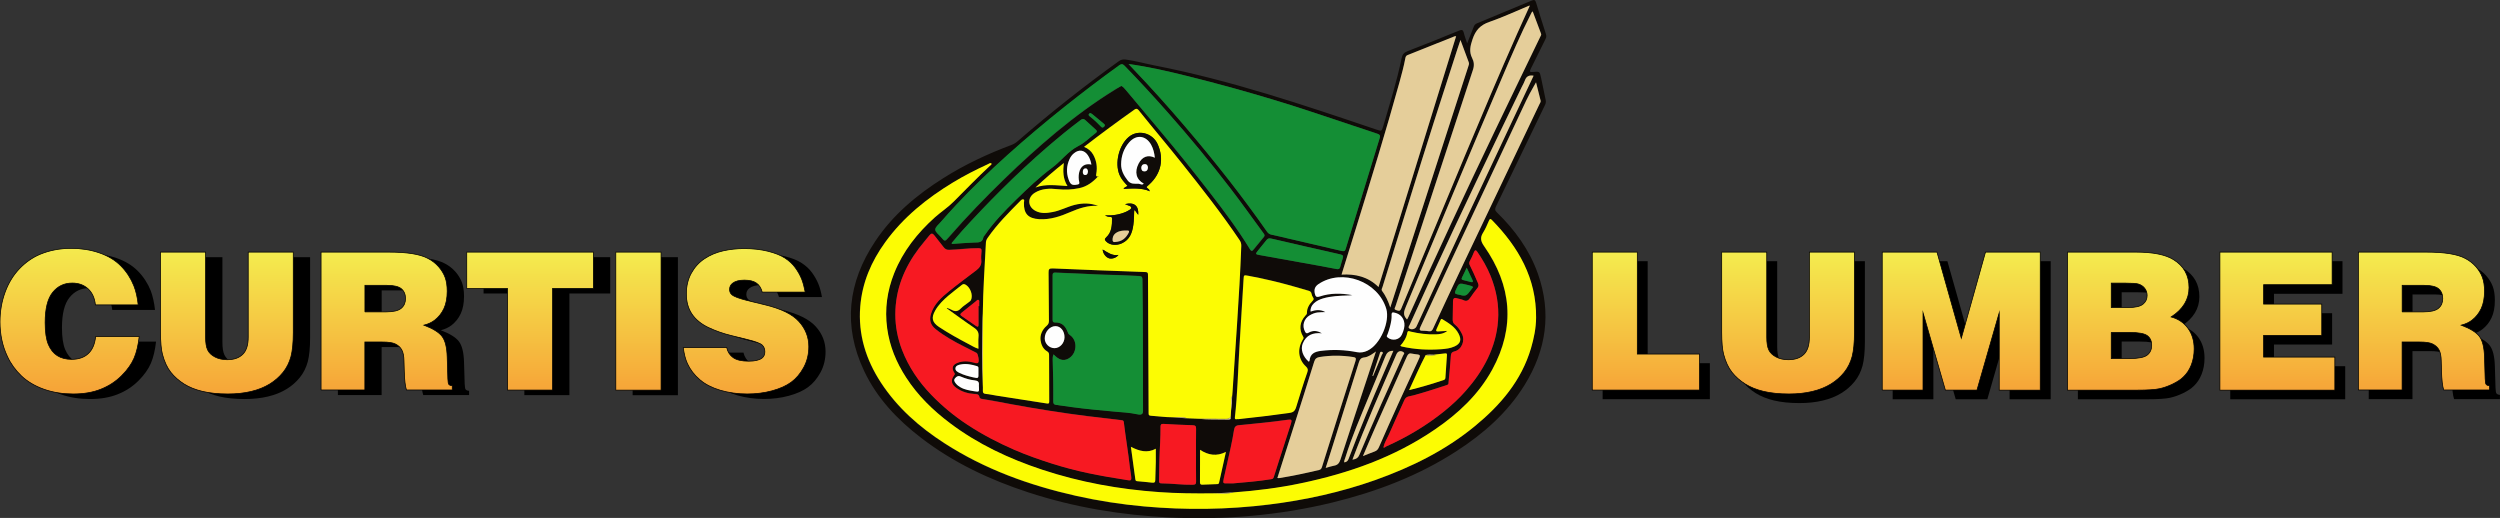 <?xml version="1.0" encoding="utf-8"?>
<!-- Generator: Adobe Illustrator 26.1.0, SVG Export Plug-In . SVG Version: 6.00 Build 0)  -->
<svg version="1.1"
	 id="svg28169" inkscape:version="0.92.0 r15299" sodipodi:docname="pilot flyingj.svg" xmlns:cc="http://creativecommons.org/ns#" xmlns:dc="http://purl.org/dc/elements/1.1/" xmlns:inkscape="http://www.inkscape.org/namespaces/inkscape" xmlns:rdf="http://www.w3.org/1999/02/22-rdf-syntax-ns#" xmlns:sodipodi="http://sodipodi.sourceforge.net/DTD/sodipodi-0.dtd" xmlns:svg="http://www.w3.org/2000/svg"
	 xmlns="http://www.w3.org/2000/svg" xmlns:xlink="http://www.w3.org/1999/xlink" x="0px" y="0px" viewBox="0 0 3401.3 704.7"
	 style="enable-background:new 0 0 3401.3 704.7;" xml:space="preserve">
<rect x="0" y="0" width="3401.3" height="704.7" fill="#333333" stroke="none"/>
<style type="text/css">
	.st0{fill:#0F0B08;}
	.st1{fill:#FCFC03;}
	.st2{fill:#148E35;}
	.st3{fill:#F71922;}
	.st4{fill:#E5CE9A;}
	.st5{fill:#FEFEFE;}
	.st6{fill:url(#SVGID_1_);stroke:#000000;stroke-miterlimit:10;}
	.st7{fill:url(#SVGID_00000150079959378989743470000002637146919957981371_);stroke:#000000;stroke-miterlimit:10;}
	.st8{fill:url(#SVGID_00000127746580317828473440000000524989277417786792_);stroke:#000000;stroke-miterlimit:10;}
	.st9{fill:url(#SVGID_00000084490405858715175120000015381709293360615587_);stroke:#000000;stroke-miterlimit:10;}
	.st10{fill:url(#SVGID_00000110451620701952063990000011482496332019316359_);stroke:#000000;stroke-miterlimit:10;}
	.st11{fill:url(#SVGID_00000076576105864091011960000014114378164023798447_);stroke:#000000;stroke-miterlimit:10;}
	.st12{fill:url(#SVGID_00000143582997773721473840000011133353326479593656_);stroke:#000000;stroke-miterlimit:10;}
	.st13{fill:url(#SVGID_00000012436261534484999010000002469740877296109995_);stroke:#000000;stroke-miterlimit:10;}
	.st14{fill:url(#SVGID_00000067237269474453063880000012997636300057778311_);stroke:#000000;stroke-miterlimit:10;}
	.st15{fill:url(#SVGID_00000071522645886951114410000002925003006070345632_);stroke:#000000;stroke-miterlimit:10;}
	.st16{fill:url(#SVGID_00000000914752883633065030000008621967553976500112_);stroke:#000000;stroke-miterlimit:10;}
	.st17{fill:url(#SVGID_00000160174894394905449480000017891304959692141441_);stroke:#000000;stroke-miterlimit:10;}
</style>
<sodipodi:namedview  bordercolor="#666666" borderopacity="1.0" fit-margin-bottom="0" fit-margin-left="0" fit-margin-right="0" fit-margin-top="0" id="base" inkscape:current-layer="layer1" inkscape:cx="113.63962" inkscape:cy="77.427847" inkscape:document-units="mm" inkscape:pageopacity="0.0" inkscape:pageshadow="2" inkscape:window-height="744" inkscape:window-maximized="1" inkscape:window-width="1280" inkscape:window-x="-4" inkscape:window-y="-4" inkscape:zoom="1.325672" pagecolor="#ffffff" showgrid="false" units="px">
	</sodipodi:namedview>
<g>
	<path class="st0" d="M1996.1,59c3.3-8.5,6.2-15.3,8.8-22.3c0.9-2.5,2.3-4.1,4.9-5.1c24.7-10.2,49.4-20.5,74.1-30.8
		c3.5-1.5,4.9-0.9,6,2.9c4.3,14.3,8.8,28.6,13.4,42.8c0.8,2.4,0.6,4.3-0.6,6.6c-6.8,13.5-13.3,27.2-20.1,40.6c-2,4-1.1,4.6,3,4.2
		c9.2-0.9,9.2-0.7,11.1,8.2c2.1,9.9,4.1,19.9,6.2,29.8c0.6,2.6,0.2,4.8-1,7.2c-22.2,45.9-44.3,91.9-66.6,137.8
		c-1.6,3.4-1.6,5.3,1.2,8c24.5,23.9,44.3,51,55.8,83.4c18.9,53.3,11.4,103.8-18,151.4c-23.4,37.8-56,66.4-93,90.3
		c-51.7,33.4-108.3,54.9-167.8,69.5c-73.1,17.9-147.3,24-222.3,20.5c-65.6-3.1-129.9-13.7-192.4-34.2
		c-52.3-17.1-101.6-40.3-145.5-74c-32.3-24.8-60-53.8-77.6-91c-29.1-61.5-22.3-120.5,15-176.4c24-36.1,56.6-63.3,93-86.2
		c28.9-18.3,59.7-32.7,91.7-44.7c3.5-1.3,6.5-3,9.3-5.5c44.2-38.4,90.2-74.7,137.7-108.9c3-2.1,5.6-2.5,9.2-2.1
		c13.5,1.9,26.7,5.6,40,8.2c102.8,20.1,201.8,53.5,300.7,87c7.5,2.5,7.5,2.7,9.8-5.2c8.8-30.3,18.4-60.4,24.7-91.3
		c1.1-5.7,3.3-8.2,8.5-10.2c23.4-9,46.7-18.4,69.9-27.9c3.7-1.5,5.3-1,6.3,2.9C1992.5,48.9,1994.2,53.2,1996.1,59z M1939.5,483.1
		c-8,15.3-14.8,31.2-22.5,47.6c16.5-4,31.7-8.6,46.7-13.6c1.5-0.5,2.5-1.2,2.7-3.1c0.6-10.3,1.4-20.5,2.1-30.8
		c0.1-1.8-0.3-2.8-2.4-2.5c-5.3,0.7-10.5,1.2-15.8,1.8C1946.7,482.5,1943.1,482.1,1939.5,483.1z M1648.9,671.4
		c-24,0.2-47.9,0-71.9-1.7c-54.3-3.8-107.6-13.3-159.3-30.5c-45-14.9-87.5-34.8-125.6-63.5c-23.1-17.4-43.5-37.4-59.4-61.8
		c-13.4-20.6-22.6-42.7-25.9-67.3c-3.4-25.9,0-50.8,9.6-74.8c12-30,31.5-54.5,55.3-75.9c8.3-7.4,17.8-13.6,25.6-21.4
		c16.3-16.4,32.4-33,49.3-48.7c0.9-0.9,2.7-1.5,2.1-3.4c-1.9-0.9-3.3,0.4-4.7,1.1c-16.3,7.5-32.3,15.6-47.6,24.9
		c-35.5,21.6-67.6,47.3-92.2,81.3c-19,26.2-31.4,55.1-34,87.7c-3,37.8,7.7,72,28.2,103.4c22.3,34.2,52.4,60.5,86.4,82.4
		c55,35.5,115.5,57.4,179.1,71.6c30.6,6.9,61.4,11.6,92.6,14.4c56.7,5.1,113.4,4.4,169.9-2.6c49.3-6.1,97.6-16.7,144.5-33.3
		c49.1-17.4,95.3-40.2,135.7-73.5c34.7-28.5,63.1-61.6,76.2-105.9c4-13.7,6.8-27.4,6.9-41.5c0.5-53.6-23.9-96-60.2-133
		c-1.8-1.9-2.7-1.8-3.8,0.7c-2.5,5.6-4.8,11.4-8.1,16.6c-4.3,6.8-3.3,11.6,1.4,18.4c37.5,53.6,42.7,109.9,11,168
		c-18.6,34-46.3,59.8-78,81.4c-55.3,37.8-117.1,59.5-182,73.1c-30.3,6.4-61,10.2-91.9,12.5C1668.5,670.4,1658.7,670.9,1648.9,671.4z
		 M1337.1,426.5c-0.2,3.6-0.5,7.3-0.5,10.9c-0.4,28.7-1.1,57.4,0.5,86.2c0,2.5,0.3,5,0.1,7.5c-0.3,3.4,1.1,4.6,4.5,4.9
		c4.8,0.4,9.5,1.6,14.3,2.3c22.7,3.5,45.3,7,68,10.6c2.5,0.4,3.5,0.3,3.5-2.7c-0.2-21.1-0.2-42.2-0.2-63.4c0-2.3-0.8-3.7-2.7-4.8
		c-5.8-3.4-8.2-9.6-8.9-15.2c-0.9-7.4,2.4-14.5,8.4-19.6c2.3-1.9,3.1-3.9,3-6.8c-0.2-21.8-0.1-43.6-0.5-65.4c-0.1-4.7,0.8-6,5.9-5.8
		c40.9,1.8,81.8,3.3,122.7,4.8c6.7,0.2,6.7,0.1,6.7,6.5c0.2,54.1,0.4,108.1,0.7,162.2c0,7.8,0.1,15.6,0.1,23.4c0,2,0.1,3.4,2.8,3.5
		c9.8,0.5,19.5,2,29.3,2.1c6.8,0.5,13.7,0.9,20.5,1.4c5,0.2,10,0.4,15,0.6c13.7,1.5,27.4,0.7,41.1,1.1c3.1,0.1,3.1-1.7,2.9-3.8
		c0.2-2.8,0.3-5.6,0.5-8.5c1.2-6.8,1.1-13.7,1.5-20.5c0.2-1.7,0.3-3.3,0.4-5c2.1-31.4,4.2-62.9,6.3-94.3
		c2.3-34.7,4.4-69.4,5.6-104.1c0.1-3-0.6-5.4-2.3-7.9c-24.3-36.1-51.2-70.3-78.3-104.3c-9.9-12.5-20.1-24.8-30.2-37.1
		c-9.4-11.4-18.8-22.8-28-34.3c-1.7-2.1-3.2-4.2-6.5-1.9c-23.1,16.3-45.8,33.1-68.6,50.7c5.6,2.3,9.7,5.7,12.5,10.7
		c4.5,8.2,5.9,16.9,4.1,26c-0.5,2.6-0.4,3.9,2.6,3.6l-0.1-0.1c-7.1,7.7-15.3,13.9-25.7,16c-9.6,2-19.4,2.4-29.3,1.4
		c-10.6-1.2-21.4-1-31,4.8c-10.6,6.5-10.1,18.9,0.8,24.7c7.5,4,15.4,3.1,23.3,1.6c10.4-1.9,19.7-7.1,29.8-9.7
		c10.8-2.7,21.6-2.9,32.1,1.3c-13.5-0.9-25.7,3.2-37.8,8.4c-13.5,5.8-27.3,10.6-42.4,9.7c-15.1-0.9-21.2-7.6-20.7-22.7
		c0-1.4,0.9-3.5-0.4-4.1c-1.7-0.8-3.3,0.8-4.6,2c-15.5,15.7-31.2,31.3-43.9,49.6c-1.4,2.1-2.6,4.1-2.8,6.8
		C1339.7,362,1337.5,394.2,1337.1,426.5z M1535.4,87.1c3.1,3.4,5.3,5.8,7.6,8.1c23.3,24.4,45.8,49.5,67.7,75.1
		c21.4,25,42.2,50.4,62.4,76.3c17.4,22.4,34.3,45.2,50.6,68.5c1.6,2.3,3.5,3.7,6.4,4.2c7.6,1.6,15.2,3.5,22.7,5.2
		c24.2,5.6,48.5,11.2,72.7,16.9c3.5,0.8,4.6-0.3,5.5-3.5c3.8-13.2,8-26.3,12.1-39.5c11.3-37,22.6-74,34-110.9c1-3.2,0.1-4.5-2.9-5.5
		c-31.2-10.3-62.2-20.9-93.4-31.1c-33.6-11.1-67.4-21.2-101.5-30.7c-21.9-6.1-43.9-11.9-66-17.3
		C1588.1,96.7,1562.7,90.8,1535.4,87.1z M1218.1,427.7c0,16.6,3.1,32.5,9,48c9,23.3,22.6,43.4,39.9,61.3
		c14.8,15.4,31.1,28.8,48.9,40.5c20.2,13.4,41.7,24.5,63.9,34.2c16.9,7.4,34.3,13.5,51.9,19c16.2,5.1,32.6,9.5,49.2,12.9
		c8.1,1.7,16.2,3.3,24.4,4.7c10.1,1.8,20.3,3.4,30.4,5c2.5,0.4,3.6-0.4,3.4-3.2c-0.2-4.5-1.4-8.9-1.8-13.3
		c-2.2-20.9-5.8-41.7-8.4-62.6c-0.2-1.8-0.9-2.5-2.7-2.7c-16-1.8-31.9-3.8-47.9-5.7c-16.5-2-32.9-4.5-49.3-7
		c-17.5-2.7-34.9-5.7-52.3-8.9c-12.7-2.4-25.3-5-38-6.9c-2.2-0.3-5.8-0.4-6.2-3c-0.8-4.4-3.8-4.1-6.7-4.2
		c-8.8-0.6-16.9-2.9-24.2-7.9c-7.4-5.1-8.8-10.7-3.4-17.7c1.6-2.1,0.3-2.8-0.5-4.2c-3.3-5.9-1.5-10.1,5-12.6
		c7.3-2.9,14.6-2.3,21.9-0.4c2,0.5,4.3,1.7,6.1,0.2c1.8-1.5,0-12.2-2.1-13.3c-5.4-2.8-10.8-5.5-16.3-8.3
		c-13.8-7-27.4-14.4-39.5-24.1c-7-5.6-8.9-12.4-6.2-20.8c4.3-13.5,14.3-22.3,24.7-30.8c12.1-9.8,24.7-19.1,37.1-28.5
		c4.5-3.4,7.2-7.4,6.6-13.5c-0.4-3.9-0.1-8,0.3-12c0.3-3.4-0.6-4.4-4.3-4.5c-13.3-0.1-26.5,1.9-39.8,2.3c-3.4,0.1-5.5-1.1-7.5-3.7
		c-4-5.4-8.5-10.5-12.5-15.9c-2.5-3.4-4.5-3.1-6.9,0c-4.6,5.8-9.5,11.4-14,17.3C1230.2,364.2,1218.1,393.8,1218.1,427.7z
		 M1433.4,482.1c-1.2,2.6-1.3,4.9-1.2,7.2c0.2,9.3,0.5,18.6,0.7,27.9c0.1,9.6,0.1,19.3,0.1,28.9c0,2.8,0.8,4.3,3.8,4.6
		c7.4,0.9,14.8,2.1,22.2,3.1c19.2,2.6,38.5,4.3,57.9,6.1c10.2,0.9,20.4,1.4,30.5,3.6c5.5,1.2,7.8-0.1,7.7-4.5
		c-0.2-59.7,0.2-119.4-0.8-179.1c-0.1-3.1-0.9-4.3-4.2-4.5c-15.8-0.9-31.5-1.5-47.3-1.8c-9-0.2-17.9-0.8-26.9-1.2
		c-13.4-0.6-26.9-1.1-40.3-1.7c-2.6-0.1-3.5,1-3.5,3.5c0.1,20.3,0.1,40.6,0,60.9c0,2.5,0.8,3.6,3.5,3.5c8.5-0.3,13.6,4.3,16.5,11.8
		c0.8,2,1.4,3.8,3.4,5.2c11.3,7.6,9.9,26.2-2.4,32.4C1446.6,491.5,1440.5,489.7,1433.4,482.1z M1981.1,49.2
		c-1.4,0.1-1.9,0.1-2.3,0.2c-21.1,8.4-42.3,17-63.5,25.3c-2.6,1-3,2.7-3.4,4.9c-2,10.8-4.9,21.4-7.8,31.9
		c-18.4,66.6-38.9,132.6-59.2,198.6c-6.5,21.1-13.1,42.1-19.7,63.4c18.8-1.2,36,2.8,50.3,16.9
		C1910.8,276.4,1945.9,163.2,1981.1,49.2z M1682.8,570.3c0.4-0.1,1.1-0.2,1.7-0.3c22.8-2.3,45.6-5.3,68.3-8.3
		c5.3-0.7,8.4-1.6,10.5-8.2c4.9-15.8,9.7-31.7,15.2-47.4c1.1-3.1,0.9-5.2-1.9-7.7c-10.8-9.8-12.2-24.5-3.9-37.3
		c0.9-1.4,0.8-2.1,0-3.5c-5.8-9.7-4.7-19.8,3-28.3c1-1.1,2.2-1.8,2.2-3.7c0-6.5,3.1-11.8,7.5-16.3c1.6-1.6,2.5-2.8,0.8-5
		c-1-1.3-1.6-3-1.9-4.6c-0.5-2.6-1.7-3.9-4.4-4.5c-7.1-1.8-14.1-4.1-21.2-6.1c-20-5.6-40.2-10.4-60.7-14.2c-6-1.1-5.9-1.1-6.3,5
		c-1.9,31.2-3.8,62.4-5.7,93.7c-1.9,31.4-2.5,62.8-6.1,94.1C1679.9,570,1680.6,570.7,1682.8,570.3z M1525.7,116.9
		c2.7,1.5,4.6,4,6.6,6.4c15.4,18.3,30.7,36.6,46.1,54.9c23.1,27.6,45.7,55.7,67.8,84.2c19.3,24.9,38.2,50.2,54.6,77.1
		c1.7,2.7,2.9,2.7,4.7,0.4c4.7-5.8,9.4-11.6,14.2-17.3c1.6-1.9,0.7-3.2-0.4-4.8c-15.1-20.5-29.7-41.2-45.2-61.3
		c-27.1-35.3-55.4-69.6-84.9-102.9c-19.3-21.8-38.9-43.2-59.2-64c-2.6-2.6-4.5-2.4-7.2-0.4c-25.2,18.1-49.9,37-74.2,56.3
		c-26.5,21.1-52.4,42.9-77.6,65.5c-24.2,21.8-47.8,44.2-70,68.1c-7.2,7.7-14.2,15.5-21.1,23.4c-2.8,3.2-7.4,6.8-7.3,10.2
		c0.1,3.4,4.9,6.7,7.6,10c5.5,6.6,5.4,6.5,11.2-0.2c23.8-27.4,49-53.4,75-78.6c22.7-22.1,46.2-43.5,70.6-63.7
		c25.7-21.3,52.6-41.2,81.1-58.6C1520.4,119.8,1522.9,118.5,1525.7,116.9z M2081.4,7.6c-0.8,0.2-1.3,0.2-1.7,0.4
		c-17.8,7.4-35.3,15.6-53.5,21.9c-12.4,4.3-18.9,11.6-23,23.7c-3,8.9-4.9,16.7-0.5,25.5c2.5,4.9,3.1,9.9,1.2,15.7
		c-35.3,107.3-70.4,214.6-105.5,322c-0.6,1.9-2.9,4.2,1.3,5.3c3.1,0.8,4.9,1.9,6.6-2.3c28.9-69.7,57.8-139.3,87-208.9
		c23.1-55.2,46.3-110.3,70.6-164.9C2069.7,33.3,2075.5,20.7,2081.4,7.6z M1882.1,608.8c2.2,0.7,2.7-0.8,3.7-1.3
		c28.4-12.7,54.9-28.4,79.1-47.9c10.6-8.6,20.6-17.8,29.6-28.1c11.8-13.4,21.9-27.8,29.7-43.9c7.8-16.3,12.7-33.2,14-51.2
		c1.6-21.2-2.3-41.7-10.2-61.2c-4.7-11.5-10.9-22.4-18-32.6c-1.9-2.8-3.2-2.7-4.6,0.5c-1.7,4-3.3,7.9-5.4,11.7
		c-1.3,2.3-1.4,3.8-0.1,6.3c3.6,7,6.8,14.3,9.9,21.6c1.2,2.9,3.1,5.8,0.4,9.1c-3.4,4.2-6.7,8.5-9.7,13.1c-2.5,3.8-5.1,5.7-9.7,3.3
		c-2.5-1.2-5.4-1.4-8.1-2.3c-4.9-1.7-5.7,1-5.8,4.9c-0.1,7.8-0.2,15.6-0.4,23.4c-0.1,3.1,0.4,5.4,3.2,7.6c4.2,3.2,7.1,7.7,9.4,12.5
		c4.5,9.2-0.3,21.5-10.3,23.8c-3,0.7-4.5,2.3-4.8,5.8c-0.7,11.9-1.9,23.8-3.1,35.7c-0.1,1.4,0.4,3.3-1.9,4.1
		c-15.3,5.1-30.7,10-46.3,14.3c-4.2,1.2-9.5,0.7-11.8,6c-7.1,15.9-14.5,31.7-21.4,47.6C1886.9,597.2,1883.4,602.4,1882.1,608.8z
		 M1803.2,424.6c-3.6,0.2-7.3,0.1-10.8,0.6c-3.6,0.5-7.1,1.8-10.3,3.7c-8.3,4.7-11,14.3-6.7,22.3c1.3,2.5,2.4,2.9,4.9,1.5
		c6.1-3.4,12.1-2.7,18,0.9c-11.9-1.3-21.2,2.2-26,13.9c-3.2,8,0.2,17.9,8.4,24.8c0.3-0.6,0.8-1.2,0.9-1.7c0.9-9.3,7-12.1,15.2-13.1
		c16.5-2.1,32.9-1.6,49.1,1.7c5.2,1,9.9,0.2,14.5-2c17.8-8.5,30.6-39.9,25.6-56.8c-11-37.4-60-55.6-92.4-33.7
		c-4.7,3.2-6.2,7.1-4.8,13c0.8,3.4,2,5.3,6.5,3.8c14.6-4.9,29.5-4.5,44.5-1.9c-2.1,0.5-4.2,0.4-6.3,0.5c-11.3,0.4-22.7,0.8-33.6,4
		c-9.4,2.7-17.9,9-16.9,17.9C1789.8,421.5,1796.6,420.8,1803.2,424.6z M1737.9,650.3c0.9,0.1,1.6,0.3,2.2,0.2
		c18.4-3,36.6-6.8,54.7-11.1c2.5-0.6,3.3-2.3,4-4.5c15.1-48,30.2-96,45.5-143.9c1.3-3.9,0-4.7-3.5-5.3c-15.1-2.3-30.1-2.4-45.2,0
		c-4,0.6-6.2,2.1-7.5,6.3c-9.2,29.7-18.6,59.2-28,88.8C1752.6,603.9,1745.3,627,1737.9,650.3z M2085.3,15.6
		c-1.3,0.5-1.5,1.5-1.9,2.4c-14.5,28.4-27,57.8-39.5,87.1c-44.4,103.9-87.8,208.1-131.2,312.4c-2.5,5.9-4,11,0.8,16.1
		c0.3,0.3,0.1,1,1.2,0.7c0.6-1.1,1.2-2.4,1.9-3.8c38-84.6,77.3-168.5,117.2-252.2c20.5-42.9,41.3-85.6,61.9-128.4
		c0.6-1.3,1.7-2.4,1-4.1C2092.8,35.8,2089.1,25.7,2085.3,15.6z M1987,54.4c-1.6,4.7-3,8.8-4.4,12.9
		c-21.4,65.7-42.3,131.4-62.8,197.4c-13,42-26,84-39,126c-0.5,1.6-1.9,3.3-0.5,5.2c4.8,6.4,8.3,13.6,11.1,22.6
		c5.1-15.8,9.8-30.2,14.4-44.5c30.6-94.4,61.1-188.8,91.7-283.3c0.6-1.9,1.4-3.8,0.7-5.8C1994.6,74.9,1990.9,64.9,1987,54.4z
		 M2089.8,112c-1.6,2.6-2.7,4.4-3.7,6.3c-7.1,12.1-12.8,24.8-18.7,37.4c-33,70.5-66.1,141.1-99.1,211.6
		c-11.9,25.6-23.7,51.3-35.6,76.8c-1.7,3.7-2.4,6,3,5.8c2.8-0.1,5.6,0.3,8.4,0.7c3,0.4,4.3-1,5.5-3.6c14.2-30.4,28.3-60.8,42.7-91.1
		c33.9-71.4,68-142.7,102-214.1c0.8-1.6,2.1-3.1,1.6-5.1C2094,128.9,2092,120.9,2089.8,112z M1294.6,330.8c0.2,0.4,0.5,0.7,0.7,1.1
		c9.9-0.7,19.8-1.6,29.8-1.9c5.7-0.2,11.4,0.6,12.7-7.2c0.2-1,1.2-2,1.9-2.9c12.3-17.7,27.1-33,42.4-48
		c15.8-15.4,31.8-30.7,49.5-43.9c12.4-9.2,21.3-22.4,35.7-29.5c8.5-4.2,15.3-11.6,23-17.3c2.5-1.8,2.4-3,0.3-4.9
		c-4.8-4.3-9.6-8.7-14.4-13.1c-2-1.8-3.5-1.9-6,0c-15.5,11.7-30.5,24-45.2,36.6c-21.5,18.6-42.3,37.9-62.5,58
		c-18.2,18.1-36,36.8-53.3,55.8C1304.3,319.2,1299.5,325.1,1294.6,330.8z M1677.3,657.7c16.6-1.5,34.4-2.8,52.1-5.9
		c2.1-0.4,3-1,3.6-3.1c4.4-14.1,9.1-28.2,13.6-42.3c3.3-10.2,6.5-20.3,9.8-30.5c1.5-4.7,0.7-5.7-4.1-5c-6.4,0.9-12.8,1.8-19.2,2.5
		c-15.8,1.7-31.6,3.5-47.5,4.9c-4.5,0.4-6.1,2.5-6.8,6.7c-1.2,8-2.8,15.9-4.5,23.8c-3,14-6.4,28-9.4,42c-1.4,6.8-1.2,6.9,5.6,6.7
		C1672.3,657.7,1674.2,657.7,1677.3,657.7z M1627.2,619.1C1627.2,619.1,1627.2,619.1,1627.2,619.1c0-12-0.1-24,0.1-35.9
		c0-3.5-1.1-4.5-4.6-4.6c-13.3-0.4-26.6-1.1-39.8-1.8c-3.2-0.2-4,1-4,3.9c0,7.1-0.1,14.3-0.5,21.4c-1,17.4-1.3,34.9-1.5,52.4
		c0,2.4,0.8,3.2,3.1,3.2c14.3,0,28.5,2.2,42.8,1.9c3.5-0.1,4.5-1,4.5-4.5C1627.1,643,1627.2,631,1627.2,619.1z M2086.5,103
		c-6.6-1.2-10.1,1.1-12,6.7c-1,3-2.7,5.7-4.1,8.5c-41.5,85.4-82.5,170.9-122.2,257.1c-10.2,22.2-20.3,44.4-30.4,66.7
		c-0.6,1.3-2.3,2.9-0.7,4.5c2.7,2.7,8.4,1.3,10-2.3c45.6-99.6,92.1-198.7,138.9-297.8C2072.8,132.1,2079.5,117.7,2086.5,103z
		 M1872,478.2c-5.6,3.9-10.2,7.5-15.9,8.2c-4.7,0.5-6.1,3-7.3,6.9c-11.5,37.1-23.2,74.1-34.9,111.2c-3.3,10.5-6.7,21-10.2,32.2
		c4.2-1.2,7.7-2.5,11.2-3c5-0.8,7.3-3.6,8.9-8.4c12.8-39.6,26-79.2,39-118.7C1865.7,497.4,1868.7,488.3,1872,478.2z M1288.2,419.6
		c0.1-0.2,0.2-0.3,0.3-0.5c2,0.8,4.1,1.3,5.9,2.4c4.9,2.8,8.8,2.6,13-1.7c3.3-3.5,7.5-6,11.3-8.9c0.9-0.7,1.9-1.4,2.4-2.4
		c3.2-6.8-0.9-17.7-7.6-21.2c-2.3-1.2-3.7-0.4-5.3,0.9c-6,4.8-12.1,9.3-17.9,14.3c-6.8,5.8-13.3,12.1-17.8,20.1
		c-5.7,9.9-4.3,16.1,5.1,22.4c12.9,8.6,26.4,16,40.1,23.2c4.3,2.3,8.4,5.1,13.6,6.5c0-5.7-0.4-11.1,0.1-16.3
		c0.6-5.8-1.4-9.3-6.3-12.5C1312.5,437.3,1300.4,428.3,1288.2,419.6z M1818.8,366.1c2.3,0.4,3.9-0.3,4.6-2.7c1.1-4,2.1-8,3.5-11.9
		c1.1-3.2,0.2-4.6-3.2-5.4c-31.4-7.1-62.7-14.2-94-21.5c-2.9-0.7-4.7-0.2-6.5,1.9c-3.9,4.9-8,9.7-11.9,14.7
		c-3.4,4.4-3.2,4.8,2.5,5.8c25.8,4.6,51.5,9.3,77.3,13.9C1800.2,362.6,1809.5,364.4,1818.8,366.1z M1854.3,620.5
		c5.9-2.4,10.8-4.4,15.7-6.2c3-1.1,4.7-2.9,6-5.9c17.2-39.4,35-78.5,53.2-117.5c3.9-8.3,3.9-8.3-4.9-9.2c-1.1-0.1-2.3-0.3-3.4-0.6
		c-3.5-1-5.3,0.3-6.8,3.7c-14.2,32-28.6,63.9-42.8,95.9C1865.7,593.6,1860.3,606.5,1854.3,620.5z M1905.1,470.5
		c1.1,0.5,1.8,0.9,2.6,1.1c17.6,4,35.5,5,53.5,3.6c6-0.4,12-1.1,17.5-3.6c8.5-3.7,10.2-9,6.1-17.2c-4.8-9.6-13.6-14.7-22.2-20
		c-2-1.2-2.2,0.7-2.7,1.7c-1.8,3.9-3.5,7.9-5.3,11.8c-1.2,2.5-0.4,3.3,2.2,3.1c4-0.3,7.9-0.5,12.5-0.7c-4.9,3.8-10.2,4.6-15.6,4.7
		c-11.5,0.4-22.9-1.2-34.1-3.7c-1.6-0.4-4.1-2.2-4.7,1.3C1913.5,459.5,1909.8,465.1,1905.1,470.5z M1538.6,607.9
		c2.2,15.5,4.2,30,6.1,44.4c0.3,2.4,2,2.3,3.6,2.4c6.4,0.6,12.9,1.1,19.3,1.9c3.1,0.4,4.1-0.6,4.2-3.7c0.1-8.1,0.5-16.3,0.7-24.4
		c0.1-5.9,0-11.7,0-18.1C1560.9,616.8,1550.2,613.8,1538.6,607.9z M1840,625.4c5.4-0.6,8-2.9,10-7.5c9.5-22.8,19.4-45.5,29.4-68.2
		c9.8-22.2,19.9-44.2,29.8-66.3c0.6-1.2,2.6-2.7,0.4-4.3c-3.8-2.7-7.7-1.5-9.6,2.9c-10.6,24.5-21.3,49-31.8,73.6
		C1858.4,578.5,1849,601.6,1840,625.4z M1667.9,614.8c-12.8,6.6-24.1,4.5-35.3-2.9c0,15.5,0.1,29.9-0.1,44.3c0,2.9,1.5,3.2,3.7,3.1
		c6.3-0.3,12.6-0.5,18.9-0.7c1.5,0,3-0.1,3.4-2C1661.6,643.1,1664.6,629.5,1667.9,614.8z M1895.7,477.3c-6.2-0.2-9,2.7-11.1,8
		c-7.1,18.2-14.8,36.2-22.3,54.3c-11.3,27.6-23.3,55-32.1,83.5c-0.6,1.9-1.8,3.8-1.3,6c3.1-0.5,4.8-1.9,5.9-4.8
		c14.9-39.6,31.3-78.6,48.1-117.4C1887.1,497.1,1891.3,487.3,1895.7,477.3z M1484.9,223.9c-0.9-4.9-2.3-9.1-4.9-12.8
		c-4.9-7.2-12.1-8.2-18.8-2.6c-2.6,2.1-4.6,4.8-6,7.8c-4.2,9.2-4.7,18.5-1.3,28c2.5,7,4.7,8.1,11.9,6.8c2.2-0.4,3.1-1,2.5-3.6
		c-1-4-1-8.2-0.2-12.4C1469.8,226.2,1476.2,221.8,1484.9,223.9z M1448.3,458.9c0.1-8.6-5.3-15.2-12.4-15.2
		c-7.6,0-14.5,7.8-14.6,16.6c0,7.2,6,13.3,13.2,13.4C1441.9,473.7,1448.2,466.9,1448.3,458.9z M1893.3,431.4
		c-0.1,0.9-0.1,2.7-0.4,4.5c-1,6.6-2.9,12.9-5.2,19.1c-0.4,1.2-2,2.2-0.1,3.9c6,5.4,16.2,3.7,19.6-3.5c1.3-2.7,2.3-5.5,3-8.4
		c2.3-9.8-2.2-18.5-10.9-21.1C1893.6,424.2,1893,424.6,1893.3,431.4z M1408.8,255.1c14-5.2,28.4-2.8,43.6-2c-6.2-10-6.2-20.1-5-31.3
		C1433.5,232.8,1421.1,243.6,1408.8,255.1z M1331.3,416.4c0.3,0,0.6,0,1,0c0-1.5,0.1-3,0-4.5c-0.1-1.3,0.6-2.9-0.6-3.7
		c-1.7-1.2-2.7,0.7-3.8,1.5c-6.6,5.2-13,10.6-19.6,15.7c-2.6,2.1-1.8,3.3,0.5,4.8c6.4,4.3,12.7,8.8,19.1,13.2c2.9,2,3.5,0.7,3.5-2.2
		C1331.2,433,1331.3,424.7,1331.3,416.4z M1331.9,526.5c0-0.8-0.2-1.7-0.1-2.5c0.5-4.3-1.2-6-5.6-6.5c-6.6-0.7-13-2.6-19.1-5.2
		c-3.6-1.5-5.7,0-7.7,2.3c-2.2,2.6-0.7,4.9,1,7.1c1.8,2.2,4.1,3.9,6.5,5.3c5.7,3.3,12.1,4.2,18.5,5.3
		C1332.2,533.4,1332.2,533.4,1331.9,526.5z M1331.2,507c0-2-0.1-4,0-6c0.1-1.6-0.5-2.4-2-2.9c-7.2-2.1-14.5-3.6-22-2.3
		c-3.1,0.6-6.8,1.5-7.3,5c-0.5,3.5,3,5.3,5.8,6.7c5.7,2.7,11.8,4.4,17.9,5.8C1331.4,515.1,1331.4,515,1331.2,507z M2004.2,390.6
		c-0.7-0.5-1.3-1.1-2-1.4c-2-0.6-4.1-1.1-6.2-1.7c-11.3-2.8-11.1-2.8-15.7,7.9c-1.4,3.3-0.9,4.3,2.5,5.1c11.8,2.9,11.7,3,19.1-6.9
		C2002.7,392.7,2003.3,391.8,2004.2,390.6z M1995.5,364.2c-2.5,5.2-4.3,9.2-6.3,13.2c-0.9,1.9-0.9,3.1,1.4,3.6
		c3.7,0.9,7.3,2,11.1,2.8c2,0.4,2.9-0.3,1.9-2.4C2001,376,1998.5,370.6,1995.5,364.2z M1483.6,153.8c-1,0.3-1.9,0.6-2.3,1.6
		c-0.5,1.3,0.3,2.1,1.3,2.9c5.5,4.3,10.7,9,15.4,14.1c1.5,1.6,2.6,1.4,4.1,0c1.8-1.6,1.3-2.8-0.2-4c-5.1-4.2-10.2-8.5-15.3-12.7
		C1485.7,155,1484.7,154.5,1483.6,153.8z M1867.2,511.2c0.3,0.1,0.7,0.3,1,0.4c4-9.6,8-19.2,11.9-28.8c0.5-1.1,2.8-3,0.2-4
		c-2.7-1-2.8,1.7-3.3,3.3C1873.7,491.8,1870.5,501.5,1867.2,511.2z M1480.2,233c-0.4-1.8-0.7-4-3.3-3.9c-3,0.1-3.7,2.5-3.7,4.9
		c0,2.1,0.7,4.2,3.3,4.1C1479.5,238.1,1480,235.7,1480.2,233z"/>
	<path class="st1" d="M1674.9,558.6c-0.2,2.8-0.3,5.6-0.5,8.4c-1.5,2.2-3.3,2.9-6.1,2.9c-12.6-0.2-25.3-0.1-37.9-0.2
		c-5-0.2-10-0.4-15-0.6c-6.7-2.3-13.7-1.1-20.6-1.4c-9.8,0-19.6-1.5-29.3-2.1c-2.7-0.2-2.8-1.5-2.8-3.5c0-7.8-0.1-15.6-0.1-23.4
		c-0.2-54.1-0.4-108.1-0.7-162.2c0-6.5,0-6.3-6.7-6.5c-40.9-1.5-81.8-3-122.7-4.8c-5.1-0.2-6,1.1-5.9,5.8
		c0.3,21.8,0.3,43.6,0.5,65.4c0,2.9-0.8,4.8-3,6.8c-6,5.1-9.3,12.2-8.4,19.6c0.7,5.6,3.1,11.9,8.9,15.2c1.9,1.1,2.7,2.5,2.7,4.8
		c0,21.1,0,42.2,0.2,63.4c0,3-1,3.1-3.5,2.7c-22.6-3.6-45.3-7.1-68-10.6c-4.8-0.7-9.5-1.9-14.3-2.3c-3.3-0.3-4.8-1.4-4.5-4.9
		c0.2-2.5,0-5-0.1-7.5c0-32.4,0-64.7,0-97.1c0.4-32.3,2.6-64.5,4.3-96.7c0.1-2.7,1.3-4.7,2.8-6.8c12.7-18.3,28.4-33.9,43.9-49.6
		c1.2-1.3,2.9-2.8,4.6-2c1.4,0.6,0.5,2.7,0.4,4.1c-0.5,15,5.6,21.8,20.7,22.7c15,0.9,28.9-3.8,42.4-9.7c12.1-5.2,24.4-9.3,37.8-8.4
		c-10.6-4.1-21.3-4-32.1-1.3c-10.1,2.6-19.4,7.8-29.8,9.7c-7.9,1.5-15.8,2.4-23.3-1.6c-10.9-5.8-11.3-18.2-0.8-24.7
		c9.6-5.9,20.3-6,31-4.8c9.9,1.1,19.7,0.6,29.3-1.4c10.4-2.1,18.6-8.3,25.7-16c0.2-0.1,0.5-0.3,0.7-0.4c-0.2-0.1-0.4-0.2-0.6-0.2
		c0,0.2,0,0.5,0,0.7c-3,0.3-3.1-1.1-2.6-3.6c1.7-9.1,0.4-17.8-4.1-26c-2.8-5-6.9-8.4-12.5-10.7c22.8-17.6,45.5-34.4,68.6-50.7
		c3.3-2.3,4.8-0.3,6.5,1.9c9.2,11.5,18.6,22.9,28,34.3c10.1,12.3,20.3,24.6,30.2,37.1c27.1,34,54,68.2,78.3,104.3
		c1.7,2.5,2.4,4.9,2.3,7.9c-1.3,34.7-3.3,69.5-5.6,104.1c-2.1,31.4-4.2,62.9-6.3,94.3c-0.1,1.7-0.3,3.3-0.4,4.9
		C1673.9,544.7,1675.3,551.7,1674.9,558.6z M1564,260c0.2,0.2,0.3,0.4,0.5,0.6c0-0.2,0.1-0.4,0.1-0.6c-0.2,0-0.4,0.1-0.7,0.1
		c0.2-3-3.3-3.3-4.1-5.7c1.2-1.1,2.4-2.2,3.6-3.3c16.3-14.6,20.6-35,11.6-54.8c-7.1-15.7-26.9-20.6-39.6-9.7
		c-13.2,11.3-19,35.1-12.4,51.2c2.4,5.9,6.7,10.5,10.9,15c-1.3,1.8-3.7,1.3-5.4,4.3C1540.9,256.3,1552.8,255.5,1564,260z
		 M1503.4,293c2.6,1.6,4.6,2,6.7,2.1c1.3,0,2.8,0.1,2.8,2c-0.1,9.4-0.4,18.9-7.9,25.7c-2.9,2.6-2,3.8-0.1,5.8
		c4.9,5,13.8,5.9,21.4,2.4c10.7-4.9,14-14.3,15.5-25c0.9-6.6,0.7-13.3,1.2-20.2c2.9,1.6,3.3,4.6,5.5,6.4c0.8-12.4-5.5-17.5-18-14.5
		c1.4,0.5,2.4,0.9,3.4,1.4c1.8,1,4.9,1,5,3.4c0.1,2.3-2.6,3.2-4.4,4.3c-0.8,0.5-1.7,1-2.7,1.4C1523.2,292,1513.9,293.6,1503.4,293z
		 M1500.2,339.5c0.2,5.2,4.4,10.7,8.9,12c4.2,1.1,10-0.9,12.6-4.7C1513.1,348.4,1507,343.4,1500.2,339.5z"/>
	<path class="st1" d="M1678.3,669.9c30.9-2.3,61.6-6.1,91.9-12.5c65-13.6,126.8-35.3,182-73.1c31.7-21.6,59.4-47.4,78-81.4
		c31.7-58.1,26.5-114.4-11-168c-4.7-6.7-5.7-11.6-1.4-18.4c3.3-5.2,5.6-11,8.1-16.6c1.1-2.4,2-2.5,3.8-0.7
		c36.3,37,60.7,79.4,60.2,133c-0.1,14.1-2.9,27.8-6.9,41.5c-13.1,44.3-41.6,77.4-76.2,105.9c-40.4,33.3-86.7,56-135.7,73.5
		c-46.9,16.6-95.2,27.2-144.5,33.3c-56.6,7-113.2,7.7-169.9,2.6c-31.2-2.8-62.1-7.6-92.6-14.4c-63.5-14.3-124.1-36.1-179.1-71.6
		c-34-21.9-64-48.2-86.4-82.4c-20.5-31.4-31.2-65.6-28.2-103.4c2.6-32.6,15-61.5,34-87.7c24.6-34,56.6-59.7,92.2-81.3
		c15.3-9.3,31.3-17.4,47.6-24.9c1.4-0.7,2.8-2,4.7-1.1c0.6,1.9-1.2,2.6-2.1,3.4c-16.9,15.7-33,32.4-49.3,48.7
		c-7.8,7.9-17.3,14-25.6,21.4c-23.8,21.4-43.3,45.9-55.3,75.9c-9.6,24.1-13.1,49-9.6,74.8c3.3,24.6,12.5,46.7,25.9,67.3
		c15.8,24.4,36.3,44.4,59.4,61.8c38,28.7,80.6,48.6,125.6,63.5c51.7,17.1,105,26.7,159.3,30.5c23.9,1.7,47.9,1.9,71.8,1.7
		C1658.7,670.8,1668.6,672.6,1678.3,669.9z"/>
	<path class="st2" d="M1535.4,87.1c27.3,3.7,52.7,9.6,78,15.9c22.1,5.5,44.1,11.2,66,17.3c34,9.5,67.9,19.6,101.5,30.7
		c31.2,10.3,62.3,20.8,93.4,31.1c3,1,3.8,2.3,2.9,5.5c-11.4,36.9-22.7,73.9-34,110.9c-4,13.2-8.2,26.3-12.1,39.5
		c-0.9,3.3-2.1,4.3-5.5,3.5c-24.2-5.7-48.5-11.3-72.7-16.9c-7.6-1.8-15.1-3.7-22.7-5.2c-2.9-0.6-4.7-1.9-6.4-4.2
		c-16.3-23.3-33.2-46.1-50.6-68.5c-20.2-25.9-41-51.3-62.4-76.3c-21.9-25.6-44.4-50.7-67.7-75.1
		C1540.7,92.9,1538.5,90.5,1535.4,87.1z"/>
	<path class="st3" d="M1218.1,427.7c0.1-33.9,12.1-63.4,32.3-90c4.5-5.9,9.4-11.5,14-17.3c2.4-3.1,4.4-3.3,6.9,0
		c4,5.4,8.5,10.5,12.5,15.9c2,2.6,4.1,3.8,7.5,3.7c13.3-0.3,26.5-2.4,39.8-2.3c3.7,0,4.6,1,4.3,4.5c-0.4,4-0.7,8-0.3,12
		c0.6,6-2.1,10-6.6,13.5c-12.4,9.4-25,18.7-37.1,28.5c-10.4,8.4-20.5,17.3-24.7,30.8c-2.7,8.4-0.7,15.2,6.2,20.8
		c12.1,9.7,25.7,17.2,39.5,24.1c5.4,2.7,10.9,5.4,16.3,8.3c2.1,1.1,3.9,11.8,2.1,13.3c-1.8,1.5-4.1,0.4-6.1-0.2
		c-7.4-1.9-14.6-2.5-21.9,0.4c-6.5,2.5-8.3,6.6-5,12.6c0.8,1.4,2.1,2.1,0.5,4.2c-5.3,7-4,12.6,3.4,17.7c7.3,5,15.4,7.4,24.2,7.9
		c2.9,0.2,5.9-0.1,6.7,4.2c0.5,2.6,4,2.7,6.2,3c12.7,2,25.4,4.6,38,6.9c17.4,3.2,34.8,6.2,52.3,8.9c16.4,2.5,32.8,5,49.3,7
		c16,1.9,31.9,3.9,47.9,5.7c1.8,0.2,2.5,0.8,2.7,2.7c2.5,20.9,6.1,41.6,8.4,62.6c0.5,4.4,1.6,8.8,1.8,13.3c0.1,2.8-0.9,3.6-3.4,3.2
		c-10.1-1.7-20.3-3.3-30.4-5c-8.2-1.4-16.3-3.1-24.4-4.7c-16.6-3.5-33-7.8-49.2-12.9c-17.6-5.6-35-11.7-51.9-19
		c-22.2-9.7-43.6-20.8-63.9-34.2c-17.8-11.7-34.1-25.2-48.9-40.5c-17.3-17.9-30.9-38-39.9-61.3
		C1221.2,460.2,1218.1,444.2,1218.1,427.7z"/>
	<path class="st2" d="M1433.4,482.1c7.1,7.6,13.2,9.4,19.7,6.1c12.2-6.3,13.7-24.9,2.4-32.4c-2.1-1.4-2.7-3.3-3.4-5.2
		c-3-7.5-8-12.1-16.5-11.8c-2.6,0.1-3.5-1-3.5-3.5c0.1-20.3,0-40.6,0-60.9c0-2.5,0.8-3.6,3.5-3.5c13.4,0.6,26.9,1.1,40.3,1.7
		c9,0.4,17.9,1,26.9,1.2c15.8,0.3,31.6,0.9,47.3,1.8c3.3,0.2,4.1,1.3,4.2,4.5c1,59.7,0.6,119.4,0.8,179.1c0,4.4-2.3,5.7-7.7,4.5
		c-10-2.2-20.3-2.7-30.5-3.6c-19.3-1.8-38.6-3.5-57.9-6.1c-7.4-1-14.8-2.2-22.2-3.1c-3-0.4-3.8-1.8-3.8-4.6
		c0.1-9.6,0.1-19.3-0.1-28.9c-0.1-9.3-0.4-18.6-0.7-27.9C1432.1,487,1432.2,484.7,1433.4,482.1z"/>
	<path class="st4" d="M1981.1,49.2c-35.2,113.9-70.3,227.2-105.6,341.3c-14.3-14.1-31.5-18-50.3-16.9c6.6-21.3,13.2-42.3,19.7-63.4
		c20.4-66,40.8-132,59.2-198.6c2.9-10.6,5.8-21.2,7.8-31.9c0.4-2.2,0.8-3.9,3.4-4.9c21.2-8.3,42.3-16.8,63.5-25.3
		C1979.2,49.3,1979.7,49.4,1981.1,49.2z"/>
	<path class="st1" d="M1682.8,570.3c-2.2,0.5-2.9-0.3-2.7-2.3c3.6-31.3,4.2-62.7,6.1-94.1c1.9-31.2,3.8-62.4,5.7-93.7
		c0.4-6.1,0.3-6.1,6.3-5c20.4,3.8,40.7,8.5,60.7,14.2c7.1,2,14.1,4.2,21.2,6.1c2.7,0.7,3.9,1.9,4.4,4.5c0.3,1.6,0.9,3.3,1.9,4.6
		c1.6,2.2,0.8,3.3-0.8,5c-4.4,4.5-7.5,9.7-7.5,16.3c0,1.8-1.3,2.6-2.2,3.7c-7.6,8.5-8.8,18.6-3,28.3c0.8,1.3,0.9,2.1,0,3.5
		c-8.2,12.8-6.8,27.5,3.9,37.3c2.7,2.5,3,4.6,1.9,7.7c-5.5,15.6-10.3,31.5-15.2,47.4c-2,6.6-5.1,7.5-10.5,8.2
		c-22.7,3.1-45.5,6-68.3,8.3C1683.9,570.1,1683.2,570.2,1682.8,570.3z"/>
	<path class="st2" d="M1525.7,116.9c-2.8,1.6-5.4,2.9-7.8,4.3c-28.5,17.5-55.3,37.3-81.1,58.6c-24.4,20.3-47.9,41.6-70.6,63.7
		c-26,25.3-51.2,51.3-75,78.6c-5.8,6.7-5.7,6.8-11.2,0.2c-2.8-3.3-7.6-6.6-7.6-10c-0.1-3.4,4.5-6.9,7.3-10.2
		c6.9-7.9,13.9-15.7,21.1-23.4c22.2-23.8,45.8-46.3,70-68.1c25.2-22.6,51.1-44.4,77.6-65.5c24.3-19.3,49-38.2,74.2-56.3
		c2.8-2,4.7-2.2,7.2,0.4c20.3,20.8,39.9,42.2,59.2,64c29.5,33.3,57.8,67.6,84.9,102.9c15.5,20.1,30.1,40.9,45.2,61.3
		c1.2,1.6,2,2.9,0.4,4.8c-4.8,5.7-9.5,11.5-14.2,17.3c-1.8,2.3-3.1,2.3-4.7-0.4c-16.4-27-35.3-52.2-54.6-77.1
		c-22-28.5-44.6-56.6-67.8-84.2c-15.4-18.3-30.7-36.6-46.1-54.9C1530.4,120.9,1528.4,118.4,1525.7,116.9z"/>
	<path class="st4" d="M2081.4,7.6c-5.9,13-11.7,25.6-17.3,38.3c-24.3,54.7-47.5,109.8-70.6,164.9c-29.1,69.6-58.1,139.2-87,208.9
		c-1.8,4.3-3.6,3.2-6.6,2.3c-4.2-1.2-1.9-3.4-1.3-5.3c35.1-107.4,70.1-214.7,105.5-322c1.9-5.9,1.3-10.9-1.2-15.7
		c-4.4-8.8-2.5-16.6,0.5-25.5c4-12.2,10.6-19.5,23-23.7c18.2-6.3,35.7-14.5,53.5-21.9C2080.1,7.8,2080.5,7.8,2081.4,7.6z"/>
	<path class="st3" d="M1882.1,608.8c1.3-6.3,4.8-11.6,7.3-17.2c6.9-16,14.3-31.7,21.4-47.6c2.4-5.3,7.6-4.8,11.8-6
		c15.6-4.3,31-9.2,46.3-14.3c2.3-0.8,1.8-2.7,1.9-4.1c1.2-11.9,2.3-23.8,3.1-35.7c0.2-3.6,1.7-5.1,4.8-5.8
		c10-2.3,14.9-14.6,10.3-23.8c-2.4-4.8-5.2-9.3-9.4-12.5c-2.8-2.1-3.3-4.5-3.2-7.6c0.2-7.8,0.3-15.6,0.4-23.4c0-3.9,0.8-6.7,5.8-4.9
		c2.6,0.9,5.6,1.1,8.1,2.3c4.6,2.4,7.2,0.5,9.7-3.3c3-4.5,6.3-8.9,9.7-13.1c2.7-3.3,0.9-6.2-0.4-9.1c-3.1-7.3-6.3-14.5-9.9-21.6
		c-1.3-2.5-1.2-4,0.1-6.3c2.1-3.7,3.8-7.7,5.4-11.7c1.3-3.2,2.7-3.3,4.6-0.5c7.1,10.3,13.3,21.1,18,32.6c7.9,19.6,11.8,40,10.2,61.2
		c-1.3,17.9-6.2,34.9-14,51.2c-7.8,16.2-17.9,30.5-29.7,43.9c-9,10.3-19,19.5-29.6,28.1c-24.2,19.5-50.7,35.2-79.1,47.9
		C1884.8,607.9,1884.3,609.4,1882.1,608.8z"/>
	<path class="st5" d="M1803.2,424.6c-6.7-3.8-13.4-3.1-20.1-0.7c-1-8.9,7.5-15.2,16.9-17.9c10.9-3.2,22.3-3.6,33.6-4
		c2.1-0.1,4.2,0,6.3-0.5c-15-2.7-29.9-3-44.5,1.9c-4.6,1.5-5.7-0.3-6.5-3.8c-1.4-5.9,0.2-9.8,4.8-13c32.4-21.9,81.4-3.7,92.4,33.7
		c5,16.9-7.7,48.3-25.6,56.8c-4.6,2.2-9.4,3-14.5,2c-16.3-3.2-32.6-3.8-49.1-1.7c-8.2,1.1-14.4,3.8-15.2,13.1
		c-0.1,0.6-0.5,1.1-0.9,1.7c-8.2-6.9-11.6-16.8-8.4-24.8c4.7-11.7,14-15.2,26-13.9c-5.9-3.7-11.9-4.4-18-0.9c-2.5,1.4-3.6,1-4.9-1.5
		c-4.3-8.1-1.6-17.6,6.7-22.3c3.2-1.8,6.6-3.2,10.3-3.7C1796,424.7,1799.6,424.8,1803.2,424.6z"/>
	<path class="st4" d="M1737.9,650.3c7.4-23.3,14.7-46.4,22.1-69.5c9.4-29.6,18.9-59.2,28-88.8c1.3-4.2,3.6-5.7,7.5-6.3
		c15.1-2.4,30.1-2.3,45.2,0c3.5,0.5,4.8,1.4,3.5,5.3c-15.3,47.9-30.4,95.9-45.5,143.9c-0.7,2.2-1.4,3.9-4,4.5
		c-18.1,4.3-36.3,8.2-54.7,11.1C1739.4,650.5,1738.8,650.4,1737.9,650.3z"/>
	<path class="st4" d="M2085.3,15.6c3.8,10.1,7.5,20.2,11.3,30.2c0.7,1.7-0.4,2.8-1,4.1c-20.6,42.8-41.4,85.5-61.9,128.4
		c-40,83.6-79.3,167.6-117.2,252.2c-0.6,1.3-1.3,2.6-1.9,3.8c-1,0.4-0.9-0.4-1.2-0.7c-4.8-5.2-3.3-10.2-0.8-16.1
		c43.4-104.3,86.8-208.5,131.2-312.4c12.5-29.3,25-58.7,39.5-87.1C2083.8,17.2,2084,16.2,2085.3,15.6z"/>
	<path class="st4" d="M1987,54.4c3.9,10.5,7.6,20.5,11.3,30.4c0.7,2,0,3.9-0.7,5.8c-30.6,94.4-61.1,188.8-91.7,283.3
		c-4.6,14.3-9.3,28.7-14.4,44.5c-2.9-9-6.3-16.1-11.1-22.6c-1.4-1.9,0-3.6,0.5-5.2c12.9-42,25.9-84,39-126
		c20.4-65.9,41.4-131.7,62.8-197.4C1984,63.2,1985.4,59.1,1987,54.4z"/>
	<path class="st4" d="M2089.8,112c2.2,8.9,4.2,16.8,6.2,24.8c0.5,2-0.9,3.5-1.6,5.1c-34,71.4-68,142.7-102,214.1
		c-14.4,30.3-28.6,60.7-42.7,91.1c-1.2,2.6-2.5,4-5.5,3.6c-2.8-0.4-5.6-0.8-8.4-0.7c-5.4,0.2-4.7-2.1-3-5.8
		c11.9-25.6,23.7-51.3,35.6-76.8c33-70.6,66-141.1,99.1-211.6c5.9-12.6,11.6-25.4,18.7-37.4C2087.2,116.5,2088.3,114.7,2089.8,112z"
		/>
	<path class="st2" d="M1294.6,330.8c4.9-5.7,9.7-11.6,14.8-17.2c17.3-19,35-37.6,53.3-55.8c20.2-20,40.9-39.4,62.5-58
		c14.7-12.7,29.7-25,45.2-36.6c2.5-1.8,4-1.7,6,0c4.8,4.3,9.5,8.8,14.4,13.1c2.1,1.9,2.2,3.1-0.3,4.9c-7.7,5.7-14.6,13.1-23,17.3
		c-14.4,7.2-23.3,20.3-35.7,29.5c-17.7,13.1-33.7,28.4-49.5,43.9c-15.3,15-30.2,30.3-42.4,48c-0.7,1-1.7,1.9-1.9,2.9
		c-1.3,7.7-7,7-12.7,7.2c-9.9,0.3-19.8,1.2-29.8,1.9C1295.1,331.5,1294.9,331.2,1294.6,330.8z"/>
	<path class="st3" d="M1677.3,657.7c-3.1,0-4.9,0-6.7,0c-6.7,0.2-7,0.1-5.6-6.7c3-14,6.3-28,9.4-42c1.7-7.9,3.3-15.9,4.5-23.8
		c0.7-4.2,2.2-6.3,6.8-6.7c15.8-1.4,31.7-3.2,47.5-4.9c6.4-0.7,12.8-1.6,19.2-2.5c4.7-0.7,5.6,0.2,4.1,5
		c-3.3,10.2-6.5,20.4-9.8,30.5c-4.6,14.1-9.2,28.1-13.6,42.3c-0.7,2.1-1.5,2.8-3.6,3.1C1711.7,654.9,1693.8,656.2,1677.3,657.7z"/>
	<path class="st3" d="M1627.2,619.1c0,12-0.1,24,0.1,35.9c0.1,3.5-1,4.4-4.5,4.5c-14.3,0.3-28.5-1.8-42.8-1.9
		c-2.3,0-3.1-0.8-3.1-3.2c0.2-17.5,0.5-34.9,1.5-52.4c0.4-7.1,0.5-14.3,0.5-21.4c0-2.9,0.8-4.1,4-3.9c13.3,0.8,26.6,1.4,39.8,1.8
		c3.5,0.1,4.6,1.2,4.6,4.6C1627.1,595.1,1627.2,607.1,1627.2,619.1C1627.2,619.1,1627.2,619.1,1627.2,619.1z"/>
	<path class="st4" d="M2086.5,103c-6.9,14.7-13.7,29.1-20.5,43.5c-46.7,99-93.3,198.2-138.9,297.8c-1.6,3.6-7.3,4.9-10,2.3
		c-1.6-1.6,0.1-3.1,0.7-4.5c10.1-22.3,20.2-44.5,30.4-66.7c39.7-86.2,80.8-171.7,122.2-257.1c1.4-2.8,3.1-5.6,4.1-8.5
		C2076.4,104.2,2079.9,101.8,2086.5,103z"/>
	<path class="st4" d="M1872,478.2c-3.3,10.1-6.3,19.2-9.3,28.3c-13,39.6-26.2,79.1-39,118.7c-1.6,4.9-3.8,7.6-8.9,8.4
		c-3.5,0.6-6.9,1.9-11.2,3c3.6-11.2,6.9-21.7,10.2-32.2c11.7-37,23.3-74.1,34.9-111.2c1.2-3.9,2.6-6.4,7.3-6.9
		C1861.8,485.7,1866.4,482.1,1872,478.2z"/>
	<path class="st1" d="M1288.2,419.6c12.2,8.7,24.3,17.7,36.8,26.1c4.9,3.2,6.9,6.7,6.3,12.5c-0.5,5.3-0.1,10.6-0.1,16.3
		c-5.1-1.5-9.2-4.3-13.6-6.5c-13.7-7.2-27.2-14.7-40.1-23.2c-9.4-6.3-10.8-12.4-5.1-22.4c4.5-7.9,10.9-14.2,17.8-20.1
		c5.8-5,12-9.5,17.9-14.3c1.6-1.3,3-2.1,5.3-0.9c6.7,3.6,10.8,14.5,7.6,21.2c-0.5,1-1.5,1.7-2.4,2.4c-3.8,3-8,5.5-11.3,8.9
		c-4.1,4.4-8.1,4.6-13,1.7c-1.8-1.1-3.9-1.6-5.9-2.4C1288.4,419.3,1288.3,419.4,1288.2,419.6z"/>
	<path class="st2" d="M1818.8,366.1c-9.3-1.7-18.6-3.5-27.8-5.2c-25.8-4.7-51.5-9.3-77.3-13.9c-5.7-1-5.9-1.5-2.5-5.8
		c3.9-4.9,8-9.7,11.9-14.7c1.8-2.2,3.6-2.6,6.5-1.9c31.3,7.3,62.6,14.4,94,21.5c3.4,0.8,4.3,2.1,3.2,5.4c-1.3,3.9-2.3,7.9-3.5,11.9
		C1822.7,365.8,1821.1,366.5,1818.8,366.1z"/>
	<path class="st4" d="M1854.3,620.5c6-14,11.4-26.9,17.1-39.8c14.2-32,28.6-63.9,42.8-95.9c1.5-3.3,3.3-4.6,6.8-3.7
		c1.1,0.3,2.3,0.5,3.4,0.6c8.8,0.9,8.8,0.9,4.9,9.2c-18.2,39-36,78.1-53.2,117.5c-1.3,3-3,4.9-6,5.9
		C1865,616.1,1860.2,618.2,1854.3,620.5z"/>
	<path class="st1" d="M1905.1,470.5c4.7-5.4,8.4-11,9.6-18c0.6-3.4,3.1-1.6,4.7-1.3c11.2,2.6,22.5,4.1,34.1,3.7
		c5.5-0.2,10.8-0.9,15.6-4.7c-4.6,0.3-8.5,0.4-12.5,0.7c-2.5,0.2-3.3-0.6-2.2-3.1c1.9-3.9,3.5-7.9,5.3-11.8c0.5-1,0.6-2.9,2.7-1.7
		c8.6,5.3,17.4,10.5,22.2,20c4.1,8.2,2.4,13.5-6.1,17.2c-5.6,2.5-11.6,3.1-17.5,3.6c-18,1.3-35.9,0.4-53.5-3.6
		C1906.9,471.5,1906.2,471,1905.1,470.5z"/>
	<path class="st1" d="M1950.4,482.6c5.3-0.6,10.5-1.1,15.8-1.8c2.1-0.3,2.6,0.7,2.4,2.5c-0.8,10.3-1.5,20.5-2.1,30.8
		c-0.1,1.9-1.2,2.6-2.7,3.1c-15.1,5-30.3,9.6-46.7,13.6c7.7-16.5,14.4-32.3,22.5-47.6c4.6,0.9,9.2,0.1,13.8,0
		C1952.3,482.9,1951.3,482.8,1950.4,482.6z"/>
	<path class="st1" d="M1538.6,607.9c11.5,5.9,22.3,8.9,33.9,2.6c0,6.3,0.1,12.2,0,18.1c-0.2,8.1-0.6,16.3-0.7,24.4
		c0,3.1-1.1,4.1-4.2,3.7c-6.4-0.8-12.9-1.3-19.3-1.9c-1.6-0.2-3.3,0-3.6-2.4C1542.8,637.9,1540.8,623.5,1538.6,607.9z"/>
	<path class="st4" d="M1840,625.4c9-23.8,18.3-46.8,28-69.7c10.4-24.6,21.2-49.1,31.8-73.6c1.9-4.4,5.8-5.6,9.6-2.9
		c2.2,1.6,0.2,3-0.4,4.3c-9.9,22.1-20,44.2-29.8,66.3c-10,22.6-19.8,45.3-29.4,68.2C1848.1,622.5,1845.4,624.7,1840,625.4z"/>
	<path class="st1" d="M1667.9,614.8c-3.3,14.8-6.3,28.3-9.3,41.9c-0.4,2-1.9,2-3.4,2c-6.3,0.2-12.6,0.4-18.9,0.7
		c-2.3,0.1-3.7-0.2-3.7-3.1c0.1-14.4,0.1-28.9,0.1-44.3C1643.8,619.2,1655.1,621.3,1667.9,614.8z"/>
	<path class="st4" d="M1895.7,477.3c-4.3,10-8.6,19.8-12.8,29.6c-16.8,38.8-33.2,77.8-48.1,117.4c-1.1,2.9-2.7,4.3-5.9,4.8
		c-0.5-2.2,0.8-4.1,1.3-6c8.8-28.6,20.8-55.9,32.1-83.5c7.4-18.1,15.2-36.1,22.3-54.3C1886.7,480,1889.4,477.1,1895.7,477.3z"/>
	<path class="st5" d="M1484.9,223.9c-8.7-2.1-15,2.3-16.8,11.2c-0.8,4.1-0.8,8.3,0.2,12.4c0.6,2.6-0.3,3.2-2.5,3.6
		c-7.1,1.4-9.4,0.2-11.9-6.8c-3.4-9.5-2.9-18.9,1.3-28c1.4-3.1,3.4-5.7,6-7.8c6.7-5.5,13.9-4.5,18.8,2.6
		C1482.5,214.8,1484,219,1484.9,223.9z"/>
	<path class="st5" d="M1448.3,458.9c-0.1,8.1-6.4,14.8-13.7,14.8c-7.2-0.1-13.3-6.2-13.2-13.4c0-8.8,6.9-16.6,14.6-16.6
		C1443,443.7,1448.4,450.3,1448.3,458.9z"/>
	<path class="st5" d="M1893.3,431.4c-0.3-6.8,0.3-7.2,6-5.5c8.7,2.7,13.2,11.3,10.9,21.1c-0.7,2.9-1.7,5.7-3,8.4
		c-3.4,7.3-13.5,8.9-19.6,3.5c-1.8-1.6-0.3-2.7,0.1-3.9c2.3-6.2,4.2-12.6,5.2-19.1C1893.2,434.1,1893.2,432.3,1893.3,431.4z"/>
	<path class="st1" d="M1408.8,255.1c12.2-11.5,24.7-22.3,38.5-33.3c-1.2,11.2-1.2,21.4,5,31.3
		C1437.3,252.3,1422.9,249.9,1408.8,255.1z"/>
	<path class="st3" d="M1331.3,416.4c0,8.3-0.1,16.6,0,24.9c0,2.9-0.6,4.3-3.5,2.2c-6.3-4.4-12.7-8.9-19.1-13.2
		c-2.3-1.6-3.1-2.7-0.5-4.8c6.6-5.2,13-10.6,19.6-15.7c1-0.8,2-2.7,3.8-1.5c1.2,0.9,0.6,2.5,0.6,3.7c0.1,1.5,0,3,0,4.5
		C1331.9,416.4,1331.6,416.4,1331.3,416.4z"/>
	<path class="st5" d="M1331.9,526.5c0.3,6.9,0.3,6.9-6.5,5.8c-6.4-1.1-12.8-2-18.5-5.3c-2.5-1.4-4.7-3-6.5-5.3
		c-1.7-2.2-3.3-4.5-1-7.1c2-2.4,4.2-3.9,7.7-2.3c6.1,2.6,12.5,4.6,19.1,5.2c4.4,0.5,6.1,2.2,5.6,6.5
		C1331.7,524.8,1331.9,525.7,1331.9,526.5z"/>
	<path class="st5" d="M1331.2,507c0.2,8,0.2,8.1-7.6,6.3c-6.1-1.4-12.2-3-17.9-5.8c-2.8-1.3-6.3-3.1-5.8-6.7c0.5-3.5,4.3-4.4,7.3-5
		c7.5-1.4,14.8,0.1,22,2.3c1.5,0.5,2.1,1.3,2,2.9C1331.1,503,1331.2,505,1331.2,507z"/>
	<path class="st2" d="M2004.2,390.6c-0.9,1.2-1.6,2.1-2.3,3c-7.4,9.9-7.3,9.8-19.1,6.9c-3.4-0.8-3.9-1.8-2.5-5.1
		c4.6-10.6,4.4-10.7,15.7-7.9c2.1,0.5,4.2,1,6.2,1.7C2003,389.5,2003.5,390.1,2004.2,390.6z"/>
	<path class="st2" d="M1995.5,364.2c3,6.5,5.5,11.8,8,17.2c1,2.2,0.1,2.8-1.9,2.4c-3.7-0.8-7.4-1.9-11.1-2.8
		c-2.4-0.6-2.3-1.8-1.4-3.6C1991.2,373.4,1993,369.3,1995.5,364.2z"/>
	<path class="st2" d="M1483.6,153.8c1.1,0.6,2.1,1.1,3,1.9c5.1,4.2,10.2,8.5,15.3,12.7c1.5,1.3,1.9,2.4,0.2,4
		c-1.5,1.4-2.6,1.6-4.1,0c-4.8-5.1-9.9-9.8-15.4-14.1c-1-0.8-1.8-1.5-1.3-2.9C1481.7,154.4,1482.6,154.1,1483.6,153.8z"/>
	<path class="st4" d="M1337.1,426.5c0,32.4,0,64.7,0,97.1c-1.6-28.7-0.9-57.4-0.5-86.2C1336.6,433.8,1336.9,430.1,1337.1,426.5z"/>
	<path class="st4" d="M1867.2,511.2c3.2-9.7,6.4-19.4,9.7-29.1c0.5-1.6,0.7-4.3,3.3-3.3c2.6,1,0.3,2.9-0.2,4
		c-3.8,9.6-7.9,19.2-11.9,28.8C1867.9,511.5,1867.6,511.4,1867.2,511.2z"/>
	<path class="st5" d="M1480.2,233c-0.2,2.6-0.7,5-3.7,5.1c-2.6,0.1-3.3-2-3.3-4.1c0-2.4,0.7-4.8,3.7-4.9
		C1479.5,229,1479.8,231.3,1480.2,233z"/>
	<path class="st4" d="M1630.4,569.8c12.6,0,25.3-0.1,37.9,0.2c2.8,0,4.7-0.7,6.1-2.9c0.2,2.1,0.2,3.9-2.9,3.8
		C1657.9,570.5,1644.1,571.2,1630.4,569.8z"/>
	<path class="st4" d="M1678.3,669.9c-9.7,2.6-19.6,0.9-29.4,1.5C1658.7,670.9,1668.5,670.4,1678.3,669.9z"/>
	<path class="st4" d="M1674.9,558.6c0.4-6.9-1-13.9,1.5-20.5C1676,544.9,1676.1,551.8,1674.9,558.6z"/>
	<path class="st4" d="M1594.9,567.8c6.9,0.3,13.8-0.9,20.6,1.4C1608.6,568.7,1601.7,568.3,1594.9,567.8z"/>
	<path class="st4" d="M1950.4,482.6c1,0.2,1.9,0.3,2.9,0.5c-4.6,0.2-9.2,0.9-13.8,0C1943.1,482.1,1946.7,482.5,1950.4,482.6z"/>
	<path class="st0" d="M1564,260c-11.2-4.5-23-3.8-35.4-3c1.7-3,4-2.5,5.4-4.3c-4.2-4.5-8.5-9.1-10.9-15
		c-6.6-16.1-0.8-39.8,12.4-51.2c12.7-10.9,32.5-6,39.6,9.7c8.9,19.9,4.6,40.2-11.6,54.8c-1.2,1.1-2.4,2.2-3.6,3.3
		c0.8,2.4,4.3,2.7,4.1,5.7L1564,260z M1571.2,214.6c-0.7-6.4-2.1-12.3-5.2-17.7c-7.2-12.8-20.2-14.2-29.9-3.1
		c-7.4,8.5-10.8,18.6-10.9,29.8c0,8.5,3.8,15.5,9,22.1c4.2,5.4,9.7,4.2,14.9,4.4c2.2,0.1,4.7,2.3,6.9-0.2
		c-10.3-5.7-12.9-15.8-7-27.2C1554,213,1561.9,210,1571.2,214.6z M1552.7,228.4c0.2,2.9,1.4,4.8,4.2,4.7c3.2,0,4.8-2.2,4.9-5.1
		c0.1-2.8-1.4-4.9-4.5-4.8C1554.2,223.4,1552.8,225.6,1552.7,228.4z"/>
	<path class="st0" d="M1503.4,293c10.5,0.5,19.7-1,28.6-4.8c0.9-0.4,1.8-0.8,2.7-1.4c1.8-1.2,4.5-2.1,4.4-4.3
		c-0.1-2.4-3.2-2.4-5-3.4c-1-0.5-2.1-0.9-3.4-1.4c12.5-3,18.8,2.1,18,14.5c-2.2-1.8-2.6-4.8-5.5-6.4c-0.4,6.9-0.2,13.6-1.2,20.2
		c-1.5,10.6-4.8,20-15.5,25c-7.6,3.5-16.5,2.6-21.4-2.4c-1.9-2-2.8-3.1,0.1-5.8c7.5-6.8,7.8-16.4,7.9-25.7c0-1.9-1.5-1.9-2.8-2
		C1508,295.1,1506,294.6,1503.4,293z M1517.4,329.2c9.1-0.5,14.4-5.4,18.1-12.4c1.1-2,0.7-3.1-1.8-3.1c-5,0-10,0.1-14.5,2.7
		c-3.1,1.8-4.9,4.3-5.5,7.9C1513.3,327.7,1514,329.9,1517.4,329.2z"/>
	<path class="st0" d="M1500.2,339.5c6.8,3.9,12.9,8.9,21.5,7.3c-2.6,3.8-8.4,5.8-12.6,4.7C1504.6,350.2,1500.4,344.7,1500.2,339.5z"
		/>
	<path class="st0" d="M1563.9,260.1c0.2,0,0.4-0.1,0.7-0.1c0,0.2-0.1,0.4-0.1,0.6c-0.2-0.2-0.3-0.4-0.5-0.6
		C1564,260,1563.9,260.1,1563.9,260.1z"/>
	<path class="st0" d="M1494.1,240.1c0-0.2,0-0.5,0-0.7c0.2,0.1,0.4,0.2,0.6,0.2c-0.2,0.1-0.5,0.3-0.7,0.4
		C1494,240,1494.1,240.1,1494.1,240.1z"/>
	<path class="st5" d="M1571.2,214.6c-9.3-4.5-17.2-1.5-22.1,8c-5.9,11.5-3.3,21.6,7,27.2c-2.2,2.6-4.7,0.3-6.9,0.2
		c-5.3-0.2-10.7,1-14.9-4.4c-5.2-6.6-9.1-13.7-9-22.1c0.1-11.1,3.5-21.3,10.9-29.8c9.7-11.1,22.7-9.6,29.9,3.1
		C1569.1,202.3,1570.5,208.1,1571.2,214.6z"/>
	<path class="st5" d="M1552.7,228.4c0.1-2.8,1.5-5,4.6-5.1c3-0.2,4.5,2,4.5,4.8c-0.1,3-1.6,5.1-4.9,5.1
		C1554,233.2,1552.9,231.3,1552.7,228.4z"/>
	<path class="st4" d="M1517.4,329.2c-3.4,0.7-4.1-1.5-3.6-5c0.5-3.6,2.4-6.1,5.5-7.9c4.5-2.6,9.5-2.8,14.5-2.7
		c2.5,0,2.8,1.1,1.8,3.1C1531.8,323.9,1526.6,328.7,1517.4,329.2z"/>
</g>
<g>
	<path d="M210.9,421.7h-58.2c-1-9.4-4.4-16.7-10-21.9c-5.7-5.2-12.8-7.8-21.5-7.8c-10.9,0-19.7,4.2-26.6,12.7
		c-6.9,8.5-10.3,22.2-10.3,41.1c0,13,1.5,22.9,4.4,29.8c2.9,6.8,7,11.9,12.2,15.2c5.2,3.3,11.7,5,19.5,5c9.5,0,17-2.6,22.6-7.8
		c5.6-5.2,8.9-13,10-23.2h59.3c-1.3,11.6-3.6,21.4-7,29.4c-3.4,7.9-9,15.9-16.9,23.8c-7.9,7.9-17.3,14.1-28.2,18.4
		c-10.9,4.4-23.5,6.5-37.8,6.5c-14.3,0-27.5-2.1-39.7-6.4c-12.1-4.3-22.3-10.3-30.5-18c-8.2-7.8-14.7-16.7-19.3-26.8
		c-6.6-14.1-9.8-29.7-9.8-46.8c0-14.6,2.4-28.2,7.1-40.8c4.7-12.6,11.3-23.2,19.5-31.7s17.5-15,27.6-19.3
		c12.9-5.4,27.1-8.2,42.7-8.2c13.5,0,26.3,2,38.2,6.1c11.9,4.1,21.7,10,29.4,17.8c7.7,7.8,13.5,16.8,17.6,27
		C207.8,402.9,209.8,411.6,210.9,421.7z"/>
	<path d="M241.3,349.9h61.3v115.7c0,7.7,0.9,13.5,2.8,17.4c1.9,3.9,5.2,7.1,10,9.6c4.8,2.5,10.4,3.7,16.6,3.7
		c9.1,0,16.1-2.4,21.1-7.3c5-4.9,7.5-12.7,7.5-23.4V349.9h61.3v109.6c0,13.8-1.1,24.7-3.2,32.7c-2.2,8-5.7,15.1-10.7,21.3
		c-5,6.2-11,11.5-18.2,15.9c-7.2,4.4-15.6,7.8-25.3,10.1c-9.7,2.3-20.2,3.4-31.6,3.4c-13.3,0-24.8-1.2-34.5-3.5
		c-9.7-2.3-18.2-5.7-25.3-10.2c-7.1-4.5-13.1-9.8-17.9-15.9c-4.8-6.1-8.6-14.2-11.3-24.4c-1.7-6.5-2.6-16.4-2.6-29.9V349.9z"/>
	<path d="M459.7,537.6V349.9h91.7c12.9,0,23.6,0.7,32.3,2.1c8.7,1.4,15.9,3.5,21.5,6.5c5.6,2.9,10.4,6.7,14.4,11.2
		c3.9,4.5,6.9,9.3,8.8,14.4c1.9,5.1,2.9,11.4,2.9,19c0,9.4-1.5,17.3-4.5,23.7c-3,6.4-7.2,11.6-12.6,15.8c-3.8,2.9-8.6,5.2-14.5,6.7
		c12.1,4.6,20.3,9.6,24.6,15.2c4.3,5.6,6.6,14.9,7,28.1l0.9,29.6c0.2,4.3,0.6,6.9,1.3,7.6c0.9,1.1,2.4,1.8,4.7,1.9v5.8h-62.4
		c-1.7-5.1-2.7-13.8-3-26l-0.4-13.8c-0.1-6.4-1.1-11.3-3-14.8c-1.9-3.5-4.9-6.1-8.7-8s-9.7-2.7-17.6-2.7h-23.9v65.3H459.7z
		 M519.2,431.2h29.4c9.5,0,16.2-1.6,20.1-4.9c3.9-3.3,5.8-7.7,5.8-13.2c0-5.7-1.9-10.1-5.6-13.3c-3.7-3.1-10.2-4.7-19.5-4.7h-30.1
		V431.2z"/>
	<path d="M657.8,349.9h172.4v49.4h-55.5v138.3h-61.3V399.3h-55.5V349.9z"/>
	<path d="M860.7,537.6V349.9h61.6v187.8H860.7z"/>
	<path d="M1118.3,404.2h-58.5c-1.4-5.4-4-9.5-7.8-12.2c-3.8-2.7-9.3-4.1-16.5-4.1c-7,0-12.3,1.4-16,4.3c-2.8,2.2-4.1,5-4.1,8.4
		c0,2.9,1,5.3,3.1,7.1c2.9,2.6,9.9,5.2,20.8,7.9l23.9,5.8c22.2,5.3,37.7,12.9,46.6,22.8c8.9,9.8,13.4,21.2,13.4,34.2
		c0,10.4-2.3,19.8-6.9,28.3c-4.6,8.5-10.3,15.2-17,20.1s-15.4,8.8-26.1,11.7c-10.7,2.9-22,4.3-33.8,4.3c-12.9,0-25.1-1.7-36.5-5
		c-11.4-3.4-20.8-8.2-28.1-14.5c-7.4-6.3-13-13.6-16.8-21.9c-2.7-5.9-4.5-13.1-5.6-21.7h59.1c1.4,6,4.4,10.5,8.9,13.7
		c4.6,3.2,11.6,4.8,21.1,4.8c8.3,0,14.2-1.4,17.9-4.1c2.7-2.1,4-5,4-8.7c0-3.8-1.2-6.9-3.7-9.2c-2.5-2.3-9.2-4.8-20.2-7.5l-21.5-5.3
		c-11.2-2.7-21.7-6.4-31.6-11.1c-9.8-4.7-17.3-10.9-22.3-18.4c-5-7.5-7.5-16.6-7.5-27.3c0-10.5,2.2-19.9,6.7-28.1
		c4.5-8.2,10.5-14.8,18.1-19.8c7.5-5,16-8.5,25.2-10.6c9.3-2.1,18.8-3.1,28.7-3.1c11.7,0,22.5,1.2,32.2,3.6
		c9.7,2.4,17.5,5.5,23.3,9.3c5.8,3.8,10.5,8.2,14.1,13.2c3.6,5,6.4,10,8.5,15.1C1115.5,391.3,1117.1,397.3,1118.3,404.2z"/>
</g>
<g>
	<linearGradient id="SVGID_1_" gradientUnits="userSpaceOnUse" x1="94.652" y1="529.404" x2="94.652" y2="331.43">
		<stop  offset="0" style="stop-color:#F6A538"/>
		<stop  offset="1" style="stop-color:#F4EC4E"/>
	</linearGradient>
	<path class="st6" d="M188,414.8h-58.2c-1-9.4-4.4-16.7-10-21.9c-5.7-5.2-12.8-7.8-21.5-7.8c-10.9,0-19.7,4.2-26.6,12.7
		c-6.9,8.5-10.3,22.2-10.3,41.1c0,13,1.5,22.9,4.4,29.8c2.9,6.8,7,11.9,12.2,15.2c5.2,3.3,11.7,5,19.5,5c9.5,0,17-2.6,22.6-7.8
		c5.6-5.2,8.9-13,10-23.2h59.3c-1.3,11.6-3.6,21.4-7,29.4c-3.4,7.9-9,15.9-16.9,23.8c-7.9,7.9-17.3,14.1-28.2,18.4
		c-10.9,4.4-23.5,6.5-37.8,6.5c-14.3,0-27.5-2.1-39.7-6.4c-12.1-4.3-22.3-10.3-30.5-18c-8.2-7.8-14.7-16.7-19.3-26.8
		C3.3,470.7,0,455,0,437.9c0-14.6,2.4-28.2,7.1-40.8c4.7-12.6,11.3-23.2,19.5-31.7s17.5-15,27.6-19.3c12.9-5.4,27.1-8.2,42.7-8.2
		c13.5,0,26.3,2,38.2,6.1c11.9,4.1,21.7,10,29.4,17.8c7.7,7.8,13.5,16.8,17.6,27C185,396.1,187,404.7,188,414.8z"/>
	
		<linearGradient id="SVGID_00000124862768812031647380000007806560258437225128_" gradientUnits="userSpaceOnUse" x1="308.735" y1="536.081" x2="308.735" y2="343.024">
		<stop  offset="0" style="stop-color:#F6A538"/>
		<stop  offset="1" style="stop-color:#F4EC4E"/>
	</linearGradient>
	<path style="fill:url(#SVGID_00000124862768812031647380000007806560258437225128_);stroke:#000000;stroke-miterlimit:10;" d="
		M218.4,343h61.3v115.7c0,7.7,0.9,13.5,2.8,17.4c1.9,3.9,5.2,7.1,10,9.6c4.8,2.5,10.4,3.7,16.6,3.7c9.1,0,16.1-2.4,21.1-7.3
		c5-4.9,7.5-12.7,7.5-23.4V343h61.3v109.6c0,13.8-1.1,24.7-3.2,32.7c-2.2,8-5.7,15.1-10.7,21.3c-5,6.2-11,11.5-18.2,15.9
		c-7.2,4.4-15.6,7.8-25.3,10.1c-9.7,2.3-20.2,3.4-31.6,3.4c-13.3,0-24.8-1.2-34.5-3.5c-9.7-2.3-18.2-5.7-25.3-10.2
		c-7.1-4.5-13.1-9.8-17.9-15.9c-4.8-6.1-8.6-14.2-11.3-24.4c-1.7-6.5-2.6-16.4-2.6-29.9V343z"/>
	
		<linearGradient id="SVGID_00000127757826459045521570000000968677689960340142_" gradientUnits="userSpaceOnUse" x1="526.118" y1="530.776" x2="526.118" y2="343.024">
		<stop  offset="0" style="stop-color:#F6A538"/>
		<stop  offset="1" style="stop-color:#F4EC4E"/>
	</linearGradient>
	<path style="fill:url(#SVGID_00000127757826459045521570000000968677689960340142_);stroke:#000000;stroke-miterlimit:10;" d="
		M436.8,530.8V343h91.7c12.9,0,23.6,0.7,32.3,2.1c8.7,1.4,15.9,3.5,21.5,6.5c5.6,2.9,10.4,6.7,14.4,11.2c3.9,4.5,6.9,9.3,8.8,14.4
		c1.9,5.1,2.9,11.4,2.9,19c0,9.4-1.5,17.3-4.5,23.7c-3,6.4-7.2,11.6-12.6,15.8c-3.8,2.9-8.6,5.2-14.5,6.7
		c12.1,4.6,20.3,9.6,24.6,15.2c4.3,5.6,6.6,14.9,7,28.1l0.9,29.6c0.2,4.3,0.6,6.9,1.3,7.6c0.9,1.1,2.4,1.8,4.7,1.9v5.8H553
		c-1.7-5.1-2.7-13.8-3-26l-0.4-13.8c-0.1-6.4-1.1-11.3-3-14.8c-1.9-3.5-4.9-6.1-8.7-8s-9.7-2.7-17.6-2.7h-23.9v65.3H436.8z
		 M496.4,424.3h29.4c9.5,0,16.2-1.6,20.1-4.9c3.9-3.3,5.8-7.7,5.8-13.2c0-5.7-1.9-10.1-5.6-13.3c-3.7-3.1-10.2-4.7-19.5-4.7h-30.1
		V424.3z"/>
	
		<linearGradient id="SVGID_00000170260367015555674530000007349390561457991559_" gradientUnits="userSpaceOnUse" x1="721.116" y1="530.776" x2="721.116" y2="343.024">
		<stop  offset="0" style="stop-color:#F6A538"/>
		<stop  offset="1" style="stop-color:#F4EC4E"/>
	</linearGradient>
	<path style="fill:url(#SVGID_00000170260367015555674530000007349390561457991559_);stroke:#000000;stroke-miterlimit:10;" d="
		M634.9,343h172.4v49.4h-55.5v138.3h-61.3V392.5h-55.5V343z"/>
	
		<linearGradient id="SVGID_00000062181008907768481630000005014594716077849530_" gradientUnits="userSpaceOnUse" x1="868.625" y1="530.776" x2="868.625" y2="343.024">
		<stop  offset="0" style="stop-color:#F6A538"/>
		<stop  offset="1" style="stop-color:#F4EC4E"/>
	</linearGradient>
	<path style="fill:url(#SVGID_00000062181008907768481630000005014594716077849530_);stroke:#000000;stroke-miterlimit:10;" d="
		M837.8,530.8V343h61.6v187.8H837.8z"/>
	
		<linearGradient id="SVGID_00000025405156251088227540000016029615816103930766_" gradientUnits="userSpaceOnUse" x1="1014.97" y1="535.952" x2="1014.97" y2="338.108">
		<stop  offset="0" style="stop-color:#F6A538"/>
		<stop  offset="1" style="stop-color:#F4EC4E"/>
	</linearGradient>
	<path style="fill:url(#SVGID_00000025405156251088227540000016029615816103930766_);stroke:#000000;stroke-miterlimit:10;" d="
		M1095.5,397.4H1037c-1.4-5.4-4-9.5-7.8-12.2c-3.8-2.7-9.3-4.1-16.5-4.1c-7,0-12.3,1.4-16,4.3c-2.8,2.2-4.1,5-4.1,8.4
		c0,2.9,1,5.3,3.1,7.1c2.9,2.6,9.9,5.2,20.8,7.9l23.9,5.8c22.2,5.3,37.7,12.9,46.6,22.8c8.9,9.8,13.4,21.2,13.4,34.2
		c0,10.4-2.3,19.8-6.9,28.3c-4.6,8.5-10.3,15.2-17,20.1s-15.4,8.8-26.1,11.7c-10.7,2.9-22,4.3-33.8,4.3c-12.9,0-25.1-1.7-36.5-5
		c-11.4-3.4-20.8-8.2-28.1-14.5c-7.4-6.3-13-13.6-16.8-21.9c-2.7-5.9-4.5-13.1-5.6-21.7h59.1c1.4,6,4.4,10.5,8.9,13.7
		c4.6,3.2,11.6,4.8,21.1,4.8c8.3,0,14.2-1.4,17.9-4.1c2.7-2.1,4-5,4-8.7c0-3.8-1.2-6.9-3.7-9.2c-2.5-2.3-9.2-4.8-20.2-7.5l-21.5-5.3
		c-11.2-2.7-21.7-6.4-31.6-11.1c-9.8-4.7-17.3-10.9-22.3-18.4c-5-7.5-7.5-16.6-7.5-27.3c0-10.5,2.2-19.9,6.7-28.1
		c4.5-8.2,10.5-14.8,18.1-19.8c7.5-5,16-8.5,25.2-10.6c9.3-2.1,18.8-3.1,28.7-3.1c11.7,0,22.5,1.2,32.2,3.6
		c9.7,2.4,17.5,5.5,23.3,9.3c5.8,3.8,10.5,8.2,14.1,13.2c3.6,5,6.4,10,8.5,15.1C1092.6,384.5,1094.2,390.5,1095.5,397.4z"/>
</g>
<g>
	<path d="M2180.4,543.2V355.4h61.3v138.7h84.6v49H2180.4z"/>
	<path d="M2356.6,355.4h61.3v115.7c0,7.7,0.9,13.5,2.8,17.4c1.9,3.9,5.2,7.1,10,9.6c4.8,2.5,10.4,3.7,16.6,3.7
		c9.1,0,16.1-2.4,21.1-7.3c5-4.9,7.5-12.7,7.5-23.4V355.4h61.3V465c0,13.8-1.1,24.7-3.2,32.7c-2.2,8-5.7,15.1-10.7,21.3
		c-5,6.2-11,11.5-18.2,15.9c-7.2,4.4-15.6,7.8-25.3,10.1c-9.7,2.3-20.2,3.4-31.6,3.4c-13.3,0-24.8-1.2-34.5-3.5
		c-9.7-2.3-18.2-5.7-25.3-10.2c-7.1-4.5-13.1-9.8-17.9-15.9c-4.8-6.1-8.6-14.2-11.3-24.4c-1.7-6.5-2.6-16.4-2.6-29.9V355.4z"/>
	<path d="M2575,543.2V355.4h74.5l33.1,117.2l32.9-117.2h74.5v187.8h-55.9V437.9l-30.3,105.3h-43l-30.4-105.3v105.3H2575z"/>
	<path d="M2827,543.2V355.4h92.9c23.1,0,40.2,3.4,51.1,10.1c14.2,8.7,21.3,21.4,21.3,38.2c0,16.1-8.1,29.4-24.3,39.9
		c9.6,2.6,17.2,7.7,22.8,15.3c5.6,7.6,8.5,17,8.5,28.2c0,8-1.3,15.3-3.9,21.9c-2.6,6.6-6.2,12-10.9,16.4c-3.2,3.2-7.9,6.3-14,9.3
		c-6.1,3-12.2,5.2-18.2,6.5c-6,1.3-16.2,2-30.7,2H2827z M2886.6,397.7v33.1h23.3c9.5,0,16.1-1.5,19.9-4.6c3.8-3.1,5.6-7,5.6-11.8
		c0-3.7-1.1-7-3.3-9.8c-2.2-2.8-5.1-4.7-8.7-5.8c-2.7-0.8-8.4-1.2-17.1-1.2H2886.6z M2886.6,464.6v35.6h25.1c12,0,20-1.6,23.9-4.8
		c4-3.2,6-7.6,6-13.3c0-5.6-1.9-9.9-5.8-12.9c-3.9-3-11.9-4.5-24.1-4.5H2886.6z"/>
	<path d="M3034.3,543.2V355.4H3187v44.3h-93.2v26.4h79.1v42.6h-79.1v29.5h96.9v45H3034.3z"/>
	<path d="M3222.7,543.2V355.4h91.7c12.9,0,23.6,0.7,32.3,2.1c8.7,1.4,15.9,3.5,21.5,6.5c5.6,2.9,10.4,6.7,14.4,11.2
		c3.9,4.5,6.9,9.3,8.8,14.4c1.9,5.1,2.9,11.4,2.9,19c0,9.4-1.5,17.3-4.5,23.7c-3,6.4-7.2,11.6-12.6,15.8c-3.8,2.9-8.6,5.2-14.5,6.7
		c12.1,4.6,20.3,9.6,24.6,15.2c4.3,5.6,6.6,14.9,7,28.1l0.9,29.6c0.2,4.3,0.6,6.9,1.3,7.6c0.9,1.1,2.4,1.8,4.7,1.9v5.8h-62.4
		c-1.7-5.1-2.7-13.8-3-26l-0.4-13.8c-0.1-6.4-1.1-11.3-3-14.8c-1.9-3.5-4.9-6.1-8.7-8s-9.7-2.7-17.6-2.7h-23.9v65.3H3222.7z
		 M3282.2,436.7h29.4c9.5,0,16.2-1.6,20.1-4.9c3.9-3.3,5.8-7.7,5.8-13.2c0-5.7-1.9-10.1-5.6-13.3c-3.7-3.1-10.2-4.7-19.5-4.7h-30.1
		V436.7z"/>
</g>
<g>
	
		<linearGradient id="SVGID_00000132079835827308927120000005100046861741460363_" gradientUnits="userSpaceOnUse" x1="2239.267" y1="530.776" x2="2239.267" y2="343.024">
		<stop  offset="0" style="stop-color:#F6A538"/>
		<stop  offset="1" style="stop-color:#F4EC4E"/>
	</linearGradient>
	<path style="fill:url(#SVGID_00000132079835827308927120000005100046861741460363_);stroke:#000000;stroke-miterlimit:10;" d="
		M2166.3,530.8V343h61.3v138.7h84.6v49H2166.3z"/>
	
		<linearGradient id="SVGID_00000041287732925744808360000017219619068189478580_" gradientUnits="userSpaceOnUse" x1="2432.711" y1="536.081" x2="2432.711" y2="343.024">
		<stop  offset="0" style="stop-color:#F6A538"/>
		<stop  offset="1" style="stop-color:#F4EC4E"/>
	</linearGradient>
	<path style="fill:url(#SVGID_00000041287732925744808360000017219619068189478580_);stroke:#000000;stroke-miterlimit:10;" d="
		M2342.4,343h61.3v115.7c0,7.7,0.9,13.5,2.8,17.4c1.9,3.9,5.2,7.1,10,9.6c4.8,2.5,10.4,3.7,16.6,3.7c9.1,0,16.1-2.4,21.1-7.3
		c5-4.9,7.5-12.7,7.5-23.4V343h61.3v109.6c0,13.8-1.1,24.7-3.2,32.7c-2.2,8-5.7,15.1-10.7,21.3c-5,6.2-11,11.5-18.2,15.9
		c-7.2,4.4-15.6,7.8-25.3,10.1c-9.7,2.3-20.2,3.4-31.6,3.4c-13.3,0-24.8-1.2-34.5-3.5c-9.7-2.3-18.2-5.7-25.3-10.2
		c-7.1-4.5-13.1-9.8-17.9-15.9c-4.8-6.1-8.6-14.2-11.3-24.4c-1.7-6.5-2.6-16.4-2.6-29.9V343z"/>
	
		<linearGradient id="SVGID_00000103946889046115073450000003256635547993168048_" gradientUnits="userSpaceOnUse" x1="2668.339" y1="530.776" x2="2668.339" y2="343.024">
		<stop  offset="0" style="stop-color:#F6A538"/>
		<stop  offset="1" style="stop-color:#F4EC4E"/>
	</linearGradient>
	<path style="fill:url(#SVGID_00000103946889046115073450000003256635547993168048_);stroke:#000000;stroke-miterlimit:10;" d="
		M2560.8,530.8V343h74.5l33.1,117.2l32.9-117.2h74.5v187.8H2720V425.4l-30.3,105.3h-43l-30.4-105.3v105.3H2560.8z"/>
	
		<linearGradient id="SVGID_00000076576073165768861610000008487322987173672383_" gradientUnits="userSpaceOnUse" x1="2899.049" y1="530.776" x2="2899.049" y2="343.024">
		<stop  offset="0" style="stop-color:#F6A538"/>
		<stop  offset="1" style="stop-color:#F4EC4E"/>
	</linearGradient>
	<path style="fill:url(#SVGID_00000076576073165768861610000008487322987173672383_);stroke:#000000;stroke-miterlimit:10;" d="
		M2812.9,530.8V343h92.9c23.1,0,40.2,3.4,51.1,10.1c14.2,8.7,21.3,21.4,21.3,38.2c0,16.1-8.1,29.4-24.3,39.9
		c9.6,2.6,17.2,7.7,22.8,15.3c5.6,7.6,8.5,17,8.5,28.2c0,8-1.3,15.3-3.9,21.9c-2.6,6.6-6.2,12-10.9,16.4c-3.2,3.2-7.9,6.3-14,9.3
		c-6.1,3-12.2,5.2-18.2,6.5c-6,1.3-16.2,2-30.7,2H2812.9z M2872.4,385.3v33.1h23.3c9.5,0,16.1-1.5,19.9-4.6c3.8-3.1,5.6-7,5.6-11.8
		c0-3.7-1.1-7-3.3-9.8c-2.2-2.8-5.1-4.7-8.7-5.8c-2.7-0.8-8.4-1.2-17.1-1.2H2872.4z M2872.4,452.2v35.6h25.1c12,0,20-1.6,23.9-4.8
		c4-3.2,6-7.6,6-13.3c0-5.6-1.9-9.9-5.8-12.9c-3.9-3-11.9-4.5-24.1-4.5H2872.4z"/>
	
		<linearGradient id="SVGID_00000041267077537677579440000016180792908495895211_" gradientUnits="userSpaceOnUse" x1="3098.381" y1="530.776" x2="3098.381" y2="343.024">
		<stop  offset="0" style="stop-color:#F6A538"/>
		<stop  offset="1" style="stop-color:#F4EC4E"/>
	</linearGradient>
	<path style="fill:url(#SVGID_00000041267077537677579440000016180792908495895211_);stroke:#000000;stroke-miterlimit:10;" d="
		M3020.2,530.8V343h152.7v44.3h-93.2v26.4h79.1v42.6h-79.1v29.5h96.9v45H3020.2z"/>
	
		<linearGradient id="SVGID_00000132779772093771653560000006074744137853087137_" gradientUnits="userSpaceOnUse" x1="3297.842" y1="530.776" x2="3297.842" y2="343.024">
		<stop  offset="0" style="stop-color:#F6A538"/>
		<stop  offset="1" style="stop-color:#F4EC4E"/>
	</linearGradient>
	<path style="fill:url(#SVGID_00000132779772093771653560000006074744137853087137_);stroke:#000000;stroke-miterlimit:10;" d="
		M3208.6,530.8V343h91.7c12.9,0,23.6,0.7,32.3,2.1c8.7,1.4,15.9,3.5,21.5,6.5c5.6,2.9,10.4,6.7,14.4,11.2c3.9,4.5,6.9,9.3,8.8,14.4
		c1.9,5.1,2.9,11.4,2.9,19c0,9.4-1.5,17.3-4.5,23.7c-3,6.4-7.2,11.6-12.6,15.8c-3.8,2.9-8.6,5.2-14.5,6.7
		c12.1,4.6,20.3,9.6,24.6,15.2c4.3,5.6,6.6,14.9,7,28.1l0.9,29.6c0.2,4.3,0.6,6.9,1.3,7.6c0.9,1.1,2.4,1.8,4.7,1.9v5.8h-62.4
		c-1.7-5.1-2.7-13.8-3-26l-0.4-13.8c-0.1-6.4-1.1-11.3-3-14.8c-1.9-3.5-4.9-6.1-8.7-8s-9.7-2.7-17.6-2.7h-23.9v65.3H3208.6z
		 M3268.1,424.3h29.4c9.5,0,16.2-1.6,20.1-4.9c3.9-3.3,5.8-7.7,5.8-13.2c0-5.7-1.9-10.1-5.6-13.3c-3.7-3.1-10.2-4.7-19.5-4.7h-30.1
		V424.3z"/>
</g>
</svg>
